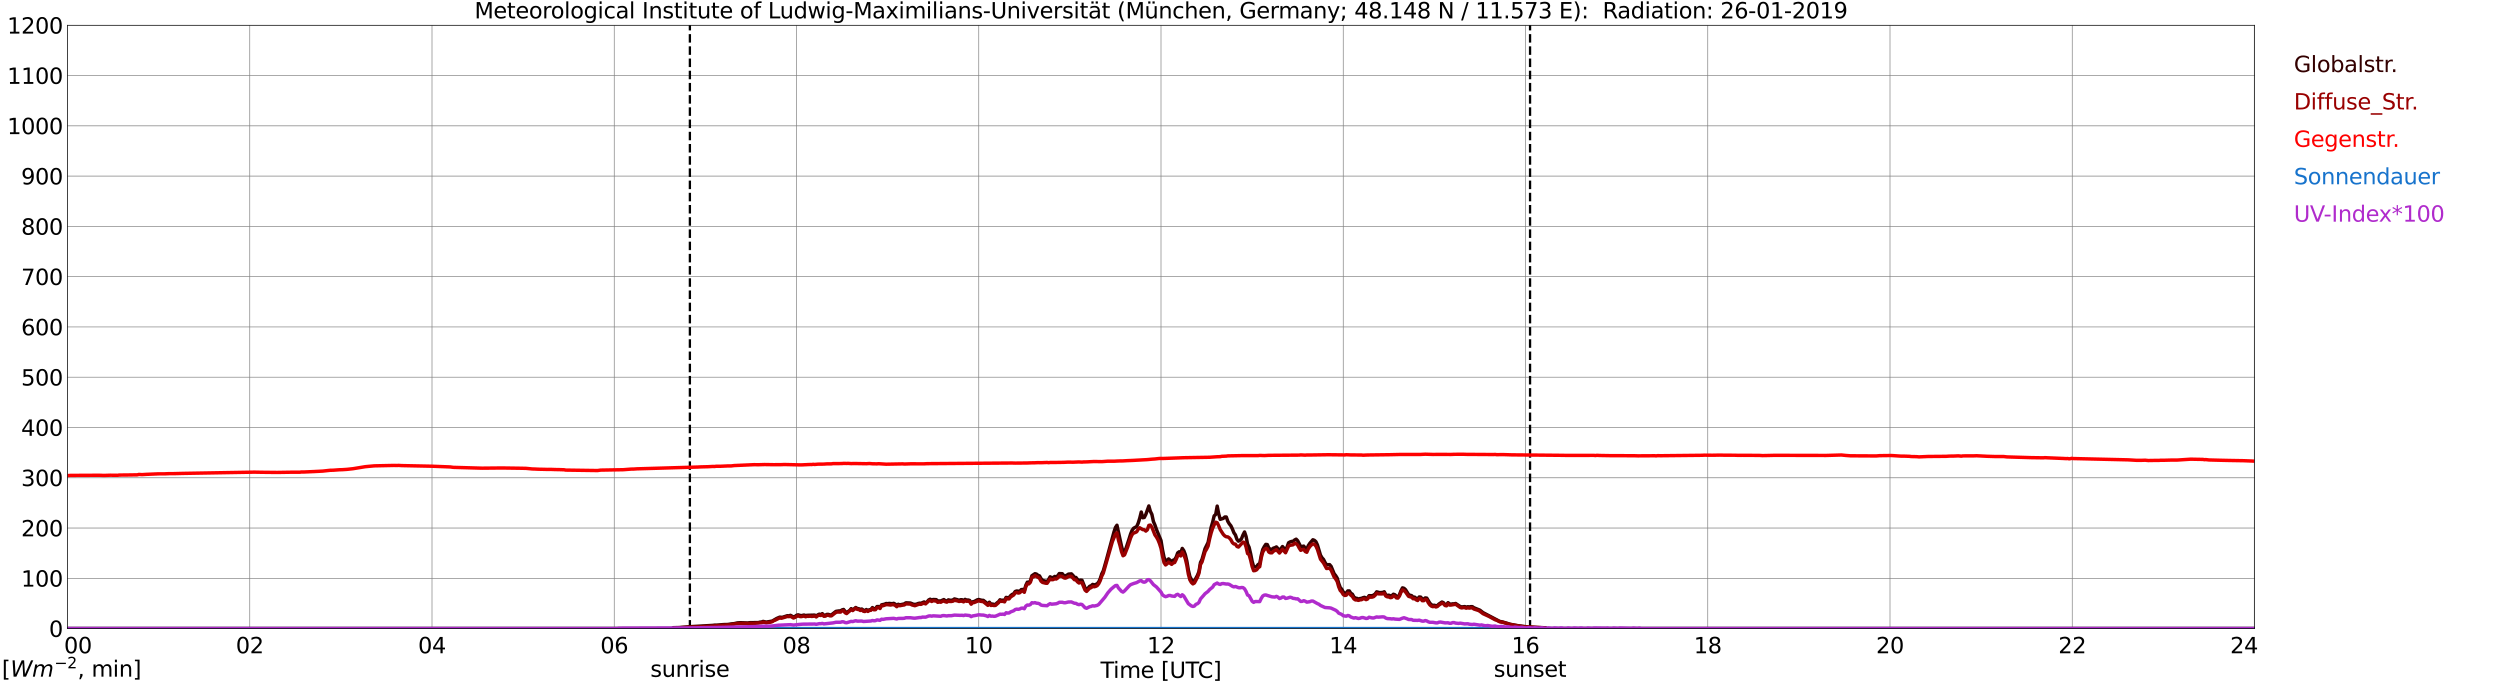 <?xml version="1.0" encoding="utf-8" standalone="no"?>
<!DOCTYPE svg PUBLIC "-//W3C//DTD SVG 1.1//EN"
  "http://www.w3.org/Graphics/SVG/1.1/DTD/svg11.dtd">
<svg xmlns:xlink="http://www.w3.org/1999/xlink" width="1085.4pt" height="296.64pt" viewBox="0 0 1085.4 296.64" xmlns="http://www.w3.org/2000/svg" version="1.1">
 <defs>
  <style type="text/css">*{stroke-linejoin: round; stroke-linecap: butt}</style>
 </defs>
 <g id="figure_1">
  <g id="patch_1">
   <path d="M 0 296.64 
L 1085.4 296.64 
L 1085.4 0 
L 0 0 
z
" style="fill: #ffffff"/>
  </g>
  <g id="axes_1">
   <g id="patch_2">
    <path d="M 29.306 272.909 
L 978.814 272.909 
L 978.814 10.976 
L 29.306 10.976 
z
" style="fill: #ffffff"/>
   </g>
   <g id="patch_3">
    <path d="M 978.814 272.909 
L 978.814 272.909 
L 978.814 10.976 
L 978.814 10.976 
z
" clip-path="url(#pfdf9506120)" style="fill: #d3d3d3; opacity: 0.25; stroke: #d3d3d3; stroke-linejoin: miter"/>
   </g>
   <g id="matplotlib.axis_1">
    <g id="xtick_1">
     <g id="line2d_1">
      <path d="M 29.306 272.909 
L 29.306 10.976 
" clip-path="url(#pfdf9506120)" style="fill: none; stroke: #808080; stroke-width: 0.3; stroke-linecap: square"/>
     </g>
     <g id="line2d_2"/>
     <g id="text_1">
      <!--    00 -->
      <g transform="translate(18.733 283.627) scale(0.095 -0.095)">
       <defs>
        <path id="DejaVuSans-20" transform="scale(0.016)"/>
        <path id="DejaVuSans-30" d="M 2034 4250 
Q 1547 4250 1301 3770 
Q 1056 3291 1056 2328 
Q 1056 1369 1301 889 
Q 1547 409 2034 409 
Q 2525 409 2770 889 
Q 3016 1369 3016 2328 
Q 3016 3291 2770 3770 
Q 2525 4250 2034 4250 
z
M 2034 4750 
Q 2819 4750 3233 4129 
Q 3647 3509 3647 2328 
Q 3647 1150 3233 529 
Q 2819 -91 2034 -91 
Q 1250 -91 836 529 
Q 422 1150 422 2328 
Q 422 3509 836 4129 
Q 1250 4750 2034 4750 
z
" transform="scale(0.016)"/>
       </defs>
       <use xlink:href="#DejaVuSans-20"/>
       <use xlink:href="#DejaVuSans-20" transform="translate(31.787 0)"/>
       <use xlink:href="#DejaVuSans-20" transform="translate(63.574 0)"/>
       <use xlink:href="#DejaVuSans-30" transform="translate(95.361 0)"/>
       <use xlink:href="#DejaVuSans-30" transform="translate(158.984 0)"/>
      </g>
     </g>
    </g>
    <g id="xtick_2">
     <g id="line2d_3">
      <path d="M 108.431 272.909 
L 108.431 10.976 
" clip-path="url(#pfdf9506120)" style="fill: none; stroke: #808080; stroke-width: 0.3; stroke-linecap: square"/>
     </g>
     <g id="line2d_4"/>
     <g id="text_2">
      <!-- 02 -->
      <g transform="translate(102.387 283.627) scale(0.095 -0.095)">
       <defs>
        <path id="DejaVuSans-32" d="M 1228 531 
L 3431 531 
L 3431 0 
L 469 0 
L 469 531 
Q 828 903 1448 1529 
Q 2069 2156 2228 2338 
Q 2531 2678 2651 2914 
Q 2772 3150 2772 3378 
Q 2772 3750 2511 3984 
Q 2250 4219 1831 4219 
Q 1534 4219 1204 4116 
Q 875 4013 500 3803 
L 500 4441 
Q 881 4594 1212 4672 
Q 1544 4750 1819 4750 
Q 2544 4750 2975 4387 
Q 3406 4025 3406 3419 
Q 3406 3131 3298 2873 
Q 3191 2616 2906 2266 
Q 2828 2175 2409 1742 
Q 1991 1309 1228 531 
z
" transform="scale(0.016)"/>
       </defs>
       <use xlink:href="#DejaVuSans-30"/>
       <use xlink:href="#DejaVuSans-32" transform="translate(63.623 0)"/>
      </g>
     </g>
    </g>
    <g id="xtick_3">
     <g id="line2d_5">
      <path d="M 187.557 272.909 
L 187.557 10.976 
" clip-path="url(#pfdf9506120)" style="fill: none; stroke: #808080; stroke-width: 0.3; stroke-linecap: square"/>
     </g>
     <g id="line2d_6"/>
     <g id="text_3">
      <!-- 04 -->
      <g transform="translate(181.513 283.627) scale(0.095 -0.095)">
       <defs>
        <path id="DejaVuSans-34" d="M 2419 4116 
L 825 1625 
L 2419 1625 
L 2419 4116 
z
M 2253 4666 
L 3047 4666 
L 3047 1625 
L 3713 1625 
L 3713 1100 
L 3047 1100 
L 3047 0 
L 2419 0 
L 2419 1100 
L 313 1100 
L 313 1709 
L 2253 4666 
z
" transform="scale(0.016)"/>
       </defs>
       <use xlink:href="#DejaVuSans-30"/>
       <use xlink:href="#DejaVuSans-34" transform="translate(63.623 0)"/>
      </g>
     </g>
    </g>
    <g id="xtick_4">
     <g id="line2d_7">
      <path d="M 266.683 272.909 
L 266.683 10.976 
" clip-path="url(#pfdf9506120)" style="fill: none; stroke: #808080; stroke-width: 0.3; stroke-linecap: square"/>
     </g>
     <g id="line2d_8"/>
     <g id="text_4">
      <!-- 06 -->
      <g transform="translate(260.638 283.627) scale(0.095 -0.095)">
       <defs>
        <path id="DejaVuSans-36" d="M 2113 2584 
Q 1688 2584 1439 2293 
Q 1191 2003 1191 1497 
Q 1191 994 1439 701 
Q 1688 409 2113 409 
Q 2538 409 2786 701 
Q 3034 994 3034 1497 
Q 3034 2003 2786 2293 
Q 2538 2584 2113 2584 
z
M 3366 4563 
L 3366 3988 
Q 3128 4100 2886 4159 
Q 2644 4219 2406 4219 
Q 1781 4219 1451 3797 
Q 1122 3375 1075 2522 
Q 1259 2794 1537 2939 
Q 1816 3084 2150 3084 
Q 2853 3084 3261 2657 
Q 3669 2231 3669 1497 
Q 3669 778 3244 343 
Q 2819 -91 2113 -91 
Q 1303 -91 875 529 
Q 447 1150 447 2328 
Q 447 3434 972 4092 
Q 1497 4750 2381 4750 
Q 2619 4750 2861 4703 
Q 3103 4656 3366 4563 
z
" transform="scale(0.016)"/>
       </defs>
       <use xlink:href="#DejaVuSans-30"/>
       <use xlink:href="#DejaVuSans-36" transform="translate(63.623 0)"/>
      </g>
     </g>
    </g>
    <g id="xtick_5">
     <g id="line2d_9">
      <path d="M 345.808 272.909 
L 345.808 10.976 
" clip-path="url(#pfdf9506120)" style="fill: none; stroke: #808080; stroke-width: 0.3; stroke-linecap: square"/>
     </g>
     <g id="line2d_10"/>
     <g id="text_5">
      <!-- 08 -->
      <g transform="translate(339.764 283.627) scale(0.095 -0.095)">
       <defs>
        <path id="DejaVuSans-38" d="M 2034 2216 
Q 1584 2216 1326 1975 
Q 1069 1734 1069 1313 
Q 1069 891 1326 650 
Q 1584 409 2034 409 
Q 2484 409 2743 651 
Q 3003 894 3003 1313 
Q 3003 1734 2745 1975 
Q 2488 2216 2034 2216 
z
M 1403 2484 
Q 997 2584 770 2862 
Q 544 3141 544 3541 
Q 544 4100 942 4425 
Q 1341 4750 2034 4750 
Q 2731 4750 3128 4425 
Q 3525 4100 3525 3541 
Q 3525 3141 3298 2862 
Q 3072 2584 2669 2484 
Q 3125 2378 3379 2068 
Q 3634 1759 3634 1313 
Q 3634 634 3220 271 
Q 2806 -91 2034 -91 
Q 1263 -91 848 271 
Q 434 634 434 1313 
Q 434 1759 690 2068 
Q 947 2378 1403 2484 
z
M 1172 3481 
Q 1172 3119 1398 2916 
Q 1625 2713 2034 2713 
Q 2441 2713 2670 2916 
Q 2900 3119 2900 3481 
Q 2900 3844 2670 4047 
Q 2441 4250 2034 4250 
Q 1625 4250 1398 4047 
Q 1172 3844 1172 3481 
z
" transform="scale(0.016)"/>
       </defs>
       <use xlink:href="#DejaVuSans-30"/>
       <use xlink:href="#DejaVuSans-38" transform="translate(63.623 0)"/>
      </g>
     </g>
    </g>
    <g id="xtick_6">
     <g id="line2d_11">
      <path d="M 424.934 272.909 
L 424.934 10.976 
" clip-path="url(#pfdf9506120)" style="fill: none; stroke: #808080; stroke-width: 0.3; stroke-linecap: square"/>
     </g>
     <g id="line2d_12"/>
     <g id="text_6">
      <!-- 10 -->
      <g transform="translate(418.89 283.627) scale(0.095 -0.095)">
       <defs>
        <path id="DejaVuSans-31" d="M 794 531 
L 1825 531 
L 1825 4091 
L 703 3866 
L 703 4441 
L 1819 4666 
L 2450 4666 
L 2450 531 
L 3481 531 
L 3481 0 
L 794 0 
L 794 531 
z
" transform="scale(0.016)"/>
       </defs>
       <use xlink:href="#DejaVuSans-31"/>
       <use xlink:href="#DejaVuSans-30" transform="translate(63.623 0)"/>
      </g>
     </g>
    </g>
    <g id="xtick_7">
     <g id="line2d_13">
      <path d="M 504.06 272.909 
L 504.06 10.976 
" clip-path="url(#pfdf9506120)" style="fill: none; stroke: #808080; stroke-width: 0.3; stroke-linecap: square"/>
     </g>
     <g id="line2d_14"/>
     <g id="text_7">
      <!-- 12 -->
      <g transform="translate(498.015 283.627) scale(0.095 -0.095)">
       <use xlink:href="#DejaVuSans-31"/>
       <use xlink:href="#DejaVuSans-32" transform="translate(63.623 0)"/>
      </g>
     </g>
    </g>
    <g id="xtick_8">
     <g id="line2d_15">
      <path d="M 583.185 272.909 
L 583.185 10.976 
" clip-path="url(#pfdf9506120)" style="fill: none; stroke: #808080; stroke-width: 0.3; stroke-linecap: square"/>
     </g>
     <g id="line2d_16"/>
     <g id="text_8">
      <!-- 14 -->
      <g transform="translate(577.141 283.627) scale(0.095 -0.095)">
       <use xlink:href="#DejaVuSans-31"/>
       <use xlink:href="#DejaVuSans-34" transform="translate(63.623 0)"/>
      </g>
     </g>
    </g>
    <g id="xtick_9">
     <g id="line2d_17">
      <path d="M 662.311 272.909 
L 662.311 10.976 
" clip-path="url(#pfdf9506120)" style="fill: none; stroke: #808080; stroke-width: 0.3; stroke-linecap: square"/>
     </g>
     <g id="line2d_18"/>
     <g id="text_9">
      <!-- 16 -->
      <g transform="translate(656.267 283.627) scale(0.095 -0.095)">
       <use xlink:href="#DejaVuSans-31"/>
       <use xlink:href="#DejaVuSans-36" transform="translate(63.623 0)"/>
      </g>
     </g>
    </g>
    <g id="xtick_10">
     <g id="line2d_19">
      <path d="M 741.437 272.909 
L 741.437 10.976 
" clip-path="url(#pfdf9506120)" style="fill: none; stroke: #808080; stroke-width: 0.3; stroke-linecap: square"/>
     </g>
     <g id="line2d_20"/>
     <g id="text_10">
      <!-- 18 -->
      <g transform="translate(735.392 283.627) scale(0.095 -0.095)">
       <use xlink:href="#DejaVuSans-31"/>
       <use xlink:href="#DejaVuSans-38" transform="translate(63.623 0)"/>
      </g>
     </g>
    </g>
    <g id="xtick_11">
     <g id="line2d_21">
      <path d="M 820.562 272.909 
L 820.562 10.976 
" clip-path="url(#pfdf9506120)" style="fill: none; stroke: #808080; stroke-width: 0.3; stroke-linecap: square"/>
     </g>
     <g id="line2d_22"/>
     <g id="text_11">
      <!-- 20 -->
      <g transform="translate(814.518 283.627) scale(0.095 -0.095)">
       <use xlink:href="#DejaVuSans-32"/>
       <use xlink:href="#DejaVuSans-30" transform="translate(63.623 0)"/>
      </g>
     </g>
    </g>
    <g id="xtick_12">
     <g id="line2d_23">
      <path d="M 899.688 272.909 
L 899.688 10.976 
" clip-path="url(#pfdf9506120)" style="fill: none; stroke: #808080; stroke-width: 0.3; stroke-linecap: square"/>
     </g>
     <g id="line2d_24"/>
     <g id="text_12">
      <!-- 22 -->
      <g transform="translate(893.644 283.627) scale(0.095 -0.095)">
       <use xlink:href="#DejaVuSans-32"/>
       <use xlink:href="#DejaVuSans-32" transform="translate(63.623 0)"/>
      </g>
     </g>
    </g>
    <g id="xtick_13">
     <g id="line2d_25">
      <path d="M 978.814 272.909 
L 978.814 10.976 
" clip-path="url(#pfdf9506120)" style="fill: none; stroke: #808080; stroke-width: 0.3; stroke-linecap: square"/>
     </g>
     <g id="line2d_26"/>
     <g id="text_13">
      <!-- 24    -->
      <g transform="translate(968.241 283.627) scale(0.095 -0.095)">
       <use xlink:href="#DejaVuSans-32"/>
       <use xlink:href="#DejaVuSans-34" transform="translate(63.623 0)"/>
       <use xlink:href="#DejaVuSans-20" transform="translate(127.246 0)"/>
       <use xlink:href="#DejaVuSans-20" transform="translate(159.033 0)"/>
       <use xlink:href="#DejaVuSans-20" transform="translate(190.82 0)"/>
      </g>
     </g>
    </g>
    <g id="text_14">
     <!-- Time [UTC] -->
     <g transform="translate(477.806 294.322) scale(0.095 -0.095)">
      <defs>
       <path id="DejaVuSans-54" d="M -19 4666 
L 3928 4666 
L 3928 4134 
L 2272 4134 
L 2272 0 
L 1638 0 
L 1638 4134 
L -19 4134 
L -19 4666 
z
" transform="scale(0.016)"/>
       <path id="DejaVuSans-69" d="M 603 3500 
L 1178 3500 
L 1178 0 
L 603 0 
L 603 3500 
z
M 603 4863 
L 1178 4863 
L 1178 4134 
L 603 4134 
L 603 4863 
z
" transform="scale(0.016)"/>
       <path id="DejaVuSans-6d" d="M 3328 2828 
Q 3544 3216 3844 3400 
Q 4144 3584 4550 3584 
Q 5097 3584 5394 3201 
Q 5691 2819 5691 2113 
L 5691 0 
L 5113 0 
L 5113 2094 
Q 5113 2597 4934 2840 
Q 4756 3084 4391 3084 
Q 3944 3084 3684 2787 
Q 3425 2491 3425 1978 
L 3425 0 
L 2847 0 
L 2847 2094 
Q 2847 2600 2669 2842 
Q 2491 3084 2119 3084 
Q 1678 3084 1418 2786 
Q 1159 2488 1159 1978 
L 1159 0 
L 581 0 
L 581 3500 
L 1159 3500 
L 1159 2956 
Q 1356 3278 1631 3431 
Q 1906 3584 2284 3584 
Q 2666 3584 2933 3390 
Q 3200 3197 3328 2828 
z
" transform="scale(0.016)"/>
       <path id="DejaVuSans-65" d="M 3597 1894 
L 3597 1613 
L 953 1613 
Q 991 1019 1311 708 
Q 1631 397 2203 397 
Q 2534 397 2845 478 
Q 3156 559 3463 722 
L 3463 178 
Q 3153 47 2828 -22 
Q 2503 -91 2169 -91 
Q 1331 -91 842 396 
Q 353 884 353 1716 
Q 353 2575 817 3079 
Q 1281 3584 2069 3584 
Q 2775 3584 3186 3129 
Q 3597 2675 3597 1894 
z
M 3022 2063 
Q 3016 2534 2758 2815 
Q 2500 3097 2075 3097 
Q 1594 3097 1305 2825 
Q 1016 2553 972 2059 
L 3022 2063 
z
" transform="scale(0.016)"/>
       <path id="DejaVuSans-5b" d="M 550 4863 
L 1875 4863 
L 1875 4416 
L 1125 4416 
L 1125 -397 
L 1875 -397 
L 1875 -844 
L 550 -844 
L 550 4863 
z
" transform="scale(0.016)"/>
       <path id="DejaVuSans-55" d="M 556 4666 
L 1191 4666 
L 1191 1831 
Q 1191 1081 1462 751 
Q 1734 422 2344 422 
Q 2950 422 3222 751 
Q 3494 1081 3494 1831 
L 3494 4666 
L 4128 4666 
L 4128 1753 
Q 4128 841 3676 375 
Q 3225 -91 2344 -91 
Q 1459 -91 1007 375 
Q 556 841 556 1753 
L 556 4666 
z
" transform="scale(0.016)"/>
       <path id="DejaVuSans-43" d="M 4122 4306 
L 4122 3641 
Q 3803 3938 3442 4084 
Q 3081 4231 2675 4231 
Q 1875 4231 1450 3742 
Q 1025 3253 1025 2328 
Q 1025 1406 1450 917 
Q 1875 428 2675 428 
Q 3081 428 3442 575 
Q 3803 722 4122 1019 
L 4122 359 
Q 3791 134 3420 21 
Q 3050 -91 2638 -91 
Q 1578 -91 968 557 
Q 359 1206 359 2328 
Q 359 3453 968 4101 
Q 1578 4750 2638 4750 
Q 3056 4750 3426 4639 
Q 3797 4528 4122 4306 
z
" transform="scale(0.016)"/>
       <path id="DejaVuSans-5d" d="M 1947 4863 
L 1947 -844 
L 622 -844 
L 622 -397 
L 1369 -397 
L 1369 4416 
L 622 4416 
L 622 4863 
L 1947 4863 
z
" transform="scale(0.016)"/>
      </defs>
      <use xlink:href="#DejaVuSans-54"/>
      <use xlink:href="#DejaVuSans-69" transform="translate(57.959 0)"/>
      <use xlink:href="#DejaVuSans-6d" transform="translate(85.742 0)"/>
      <use xlink:href="#DejaVuSans-65" transform="translate(183.154 0)"/>
      <use xlink:href="#DejaVuSans-20" transform="translate(244.678 0)"/>
      <use xlink:href="#DejaVuSans-5b" transform="translate(276.465 0)"/>
      <use xlink:href="#DejaVuSans-55" transform="translate(315.479 0)"/>
      <use xlink:href="#DejaVuSans-54" transform="translate(388.672 0)"/>
      <use xlink:href="#DejaVuSans-43" transform="translate(443.881 0)"/>
      <use xlink:href="#DejaVuSans-5d" transform="translate(513.705 0)"/>
     </g>
    </g>
   </g>
   <g id="matplotlib.axis_2">
    <g id="ytick_1">
     <g id="line2d_27">
      <path d="M 29.306 272.909 
L 978.814 272.909 
" clip-path="url(#pfdf9506120)" style="fill: none; stroke: #808080; stroke-width: 0.3; stroke-linecap: square"/>
     </g>
     <g id="line2d_28"/>
     <g id="text_15">
      <!-- 0 -->
      <g transform="translate(21.261 276.518) scale(0.095 -0.095)">
       <use xlink:href="#DejaVuSans-30"/>
      </g>
     </g>
    </g>
    <g id="ytick_2">
     <g id="line2d_29">
      <path d="M 29.306 251.081 
L 978.814 251.081 
" clip-path="url(#pfdf9506120)" style="fill: none; stroke: #808080; stroke-width: 0.3; stroke-linecap: square"/>
     </g>
     <g id="line2d_30"/>
     <g id="text_16">
      <!-- 100 -->
      <g transform="translate(9.173 254.69) scale(0.095 -0.095)">
       <use xlink:href="#DejaVuSans-31"/>
       <use xlink:href="#DejaVuSans-30" transform="translate(63.623 0)"/>
       <use xlink:href="#DejaVuSans-30" transform="translate(127.246 0)"/>
      </g>
     </g>
    </g>
    <g id="ytick_3">
     <g id="line2d_31">
      <path d="M 29.306 229.253 
L 978.814 229.253 
" clip-path="url(#pfdf9506120)" style="fill: none; stroke: #808080; stroke-width: 0.3; stroke-linecap: square"/>
     </g>
     <g id="line2d_32"/>
     <g id="text_17">
      <!-- 200 -->
      <g transform="translate(9.173 232.863) scale(0.095 -0.095)">
       <use xlink:href="#DejaVuSans-32"/>
       <use xlink:href="#DejaVuSans-30" transform="translate(63.623 0)"/>
       <use xlink:href="#DejaVuSans-30" transform="translate(127.246 0)"/>
      </g>
     </g>
    </g>
    <g id="ytick_4">
     <g id="line2d_33">
      <path d="M 29.306 207.426 
L 978.814 207.426 
" clip-path="url(#pfdf9506120)" style="fill: none; stroke: #808080; stroke-width: 0.3; stroke-linecap: square"/>
     </g>
     <g id="line2d_34"/>
     <g id="text_18">
      <!-- 300 -->
      <g transform="translate(9.173 211.035) scale(0.095 -0.095)">
       <defs>
        <path id="DejaVuSans-33" d="M 2597 2516 
Q 3050 2419 3304 2112 
Q 3559 1806 3559 1356 
Q 3559 666 3084 287 
Q 2609 -91 1734 -91 
Q 1441 -91 1130 -33 
Q 819 25 488 141 
L 488 750 
Q 750 597 1062 519 
Q 1375 441 1716 441 
Q 2309 441 2620 675 
Q 2931 909 2931 1356 
Q 2931 1769 2642 2001 
Q 2353 2234 1838 2234 
L 1294 2234 
L 1294 2753 
L 1863 2753 
Q 2328 2753 2575 2939 
Q 2822 3125 2822 3475 
Q 2822 3834 2567 4026 
Q 2313 4219 1838 4219 
Q 1578 4219 1281 4162 
Q 984 4106 628 3988 
L 628 4550 
Q 988 4650 1302 4700 
Q 1616 4750 1894 4750 
Q 2613 4750 3031 4423 
Q 3450 4097 3450 3541 
Q 3450 3153 3228 2886 
Q 3006 2619 2597 2516 
z
" transform="scale(0.016)"/>
       </defs>
       <use xlink:href="#DejaVuSans-33"/>
       <use xlink:href="#DejaVuSans-30" transform="translate(63.623 0)"/>
       <use xlink:href="#DejaVuSans-30" transform="translate(127.246 0)"/>
      </g>
     </g>
    </g>
    <g id="ytick_5">
     <g id="line2d_35">
      <path d="M 29.306 185.598 
L 978.814 185.598 
" clip-path="url(#pfdf9506120)" style="fill: none; stroke: #808080; stroke-width: 0.3; stroke-linecap: square"/>
     </g>
     <g id="line2d_36"/>
     <g id="text_19">
      <!-- 400 -->
      <g transform="translate(9.173 189.207) scale(0.095 -0.095)">
       <use xlink:href="#DejaVuSans-34"/>
       <use xlink:href="#DejaVuSans-30" transform="translate(63.623 0)"/>
       <use xlink:href="#DejaVuSans-30" transform="translate(127.246 0)"/>
      </g>
     </g>
    </g>
    <g id="ytick_6">
     <g id="line2d_37">
      <path d="M 29.306 163.77 
L 978.814 163.77 
" clip-path="url(#pfdf9506120)" style="fill: none; stroke: #808080; stroke-width: 0.3; stroke-linecap: square"/>
     </g>
     <g id="line2d_38"/>
     <g id="text_20">
      <!-- 500 -->
      <g transform="translate(9.173 167.379) scale(0.095 -0.095)">
       <defs>
        <path id="DejaVuSans-35" d="M 691 4666 
L 3169 4666 
L 3169 4134 
L 1269 4134 
L 1269 2991 
Q 1406 3038 1543 3061 
Q 1681 3084 1819 3084 
Q 2600 3084 3056 2656 
Q 3513 2228 3513 1497 
Q 3513 744 3044 326 
Q 2575 -91 1722 -91 
Q 1428 -91 1123 -41 
Q 819 9 494 109 
L 494 744 
Q 775 591 1075 516 
Q 1375 441 1709 441 
Q 2250 441 2565 725 
Q 2881 1009 2881 1497 
Q 2881 1984 2565 2268 
Q 2250 2553 1709 2553 
Q 1456 2553 1204 2497 
Q 953 2441 691 2322 
L 691 4666 
z
" transform="scale(0.016)"/>
       </defs>
       <use xlink:href="#DejaVuSans-35"/>
       <use xlink:href="#DejaVuSans-30" transform="translate(63.623 0)"/>
       <use xlink:href="#DejaVuSans-30" transform="translate(127.246 0)"/>
      </g>
     </g>
    </g>
    <g id="ytick_7">
     <g id="line2d_39">
      <path d="M 29.306 141.942 
L 978.814 141.942 
" clip-path="url(#pfdf9506120)" style="fill: none; stroke: #808080; stroke-width: 0.3; stroke-linecap: square"/>
     </g>
     <g id="line2d_40"/>
     <g id="text_21">
      <!-- 600 -->
      <g transform="translate(9.173 145.551) scale(0.095 -0.095)">
       <use xlink:href="#DejaVuSans-36"/>
       <use xlink:href="#DejaVuSans-30" transform="translate(63.623 0)"/>
       <use xlink:href="#DejaVuSans-30" transform="translate(127.246 0)"/>
      </g>
     </g>
    </g>
    <g id="ytick_8">
     <g id="line2d_41">
      <path d="M 29.306 120.114 
L 978.814 120.114 
" clip-path="url(#pfdf9506120)" style="fill: none; stroke: #808080; stroke-width: 0.3; stroke-linecap: square"/>
     </g>
     <g id="line2d_42"/>
     <g id="text_22">
      <!-- 700 -->
      <g transform="translate(9.173 123.724) scale(0.095 -0.095)">
       <defs>
        <path id="DejaVuSans-37" d="M 525 4666 
L 3525 4666 
L 3525 4397 
L 1831 0 
L 1172 0 
L 2766 4134 
L 525 4134 
L 525 4666 
z
" transform="scale(0.016)"/>
       </defs>
       <use xlink:href="#DejaVuSans-37"/>
       <use xlink:href="#DejaVuSans-30" transform="translate(63.623 0)"/>
       <use xlink:href="#DejaVuSans-30" transform="translate(127.246 0)"/>
      </g>
     </g>
    </g>
    <g id="ytick_9">
     <g id="line2d_43">
      <path d="M 29.306 98.287 
L 978.814 98.287 
" clip-path="url(#pfdf9506120)" style="fill: none; stroke: #808080; stroke-width: 0.3; stroke-linecap: square"/>
     </g>
     <g id="line2d_44"/>
     <g id="text_23">
      <!-- 800 -->
      <g transform="translate(9.173 101.896) scale(0.095 -0.095)">
       <use xlink:href="#DejaVuSans-38"/>
       <use xlink:href="#DejaVuSans-30" transform="translate(63.623 0)"/>
       <use xlink:href="#DejaVuSans-30" transform="translate(127.246 0)"/>
      </g>
     </g>
    </g>
    <g id="ytick_10">
     <g id="line2d_45">
      <path d="M 29.306 76.459 
L 978.814 76.459 
" clip-path="url(#pfdf9506120)" style="fill: none; stroke: #808080; stroke-width: 0.3; stroke-linecap: square"/>
     </g>
     <g id="line2d_46"/>
     <g id="text_24">
      <!-- 900 -->
      <g transform="translate(9.173 80.068) scale(0.095 -0.095)">
       <defs>
        <path id="DejaVuSans-39" d="M 703 97 
L 703 672 
Q 941 559 1184 500 
Q 1428 441 1663 441 
Q 2288 441 2617 861 
Q 2947 1281 2994 2138 
Q 2813 1869 2534 1725 
Q 2256 1581 1919 1581 
Q 1219 1581 811 2004 
Q 403 2428 403 3163 
Q 403 3881 828 4315 
Q 1253 4750 1959 4750 
Q 2769 4750 3195 4129 
Q 3622 3509 3622 2328 
Q 3622 1225 3098 567 
Q 2575 -91 1691 -91 
Q 1453 -91 1209 -44 
Q 966 3 703 97 
z
M 1959 2075 
Q 2384 2075 2632 2365 
Q 2881 2656 2881 3163 
Q 2881 3666 2632 3958 
Q 2384 4250 1959 4250 
Q 1534 4250 1286 3958 
Q 1038 3666 1038 3163 
Q 1038 2656 1286 2365 
Q 1534 2075 1959 2075 
z
" transform="scale(0.016)"/>
       </defs>
       <use xlink:href="#DejaVuSans-39"/>
       <use xlink:href="#DejaVuSans-30" transform="translate(63.623 0)"/>
       <use xlink:href="#DejaVuSans-30" transform="translate(127.246 0)"/>
      </g>
     </g>
    </g>
    <g id="ytick_11">
     <g id="line2d_47">
      <path d="M 29.306 54.631 
L 978.814 54.631 
" clip-path="url(#pfdf9506120)" style="fill: none; stroke: #808080; stroke-width: 0.3; stroke-linecap: square"/>
     </g>
     <g id="line2d_48"/>
     <g id="text_25">
      <!-- 1000 -->
      <g transform="translate(3.128 58.24) scale(0.095 -0.095)">
       <use xlink:href="#DejaVuSans-31"/>
       <use xlink:href="#DejaVuSans-30" transform="translate(63.623 0)"/>
       <use xlink:href="#DejaVuSans-30" transform="translate(127.246 0)"/>
       <use xlink:href="#DejaVuSans-30" transform="translate(190.869 0)"/>
      </g>
     </g>
    </g>
    <g id="ytick_12">
     <g id="line2d_49">
      <path d="M 29.306 32.803 
L 978.814 32.803 
" clip-path="url(#pfdf9506120)" style="fill: none; stroke: #808080; stroke-width: 0.3; stroke-linecap: square"/>
     </g>
     <g id="line2d_50"/>
     <g id="text_26">
      <!-- 1100 -->
      <g transform="translate(3.128 36.413) scale(0.095 -0.095)">
       <use xlink:href="#DejaVuSans-31"/>
       <use xlink:href="#DejaVuSans-31" transform="translate(63.623 0)"/>
       <use xlink:href="#DejaVuSans-30" transform="translate(127.246 0)"/>
       <use xlink:href="#DejaVuSans-30" transform="translate(190.869 0)"/>
      </g>
     </g>
    </g>
    <g id="ytick_13">
     <g id="line2d_51">
      <path d="M 29.306 10.976 
L 978.814 10.976 
" clip-path="url(#pfdf9506120)" style="fill: none; stroke: #808080; stroke-width: 0.3; stroke-linecap: square"/>
     </g>
     <g id="line2d_52"/>
     <g id="text_27">
      <!-- 1200 -->
      <g transform="translate(3.128 14.585) scale(0.095 -0.095)">
       <use xlink:href="#DejaVuSans-31"/>
       <use xlink:href="#DejaVuSans-32" transform="translate(63.623 0)"/>
       <use xlink:href="#DejaVuSans-30" transform="translate(127.246 0)"/>
       <use xlink:href="#DejaVuSans-30" transform="translate(190.869 0)"/>
      </g>
     </g>
    </g>
   </g>
   <g id="line2d_53">
    <path d="M 299.52 272.909 
L 299.52 10.976 
" clip-path="url(#pfdf9506120)" style="fill: none; stroke-dasharray: 3.7,1.6; stroke-dashoffset: 0; stroke: #000000"/>
   </g>
   <g id="line2d_54">
    <path d="M 664.289 272.909 
L 664.289 10.976 
" clip-path="url(#pfdf9506120)" style="fill: none; stroke-dasharray: 3.7,1.6; stroke-dashoffset: 0; stroke: #000000"/>
   </g>
   <g id="line2d_55">
    <path d="M 29.306 272.909 
L 291.739 272.909 
L 292.399 272.514 
L 295.036 272.45 
L 300.311 272.042 
L 309.543 271.51 
L 310.202 271.416 
L 311.521 271.385 
L 314.158 271.165 
L 315.477 271.134 
L 316.136 271.101 
L 317.455 270.883 
L 318.774 270.757 
L 320.093 270.444 
L 321.411 270.351 
L 324.708 270.475 
L 325.368 270.351 
L 329.324 270.287 
L 329.983 270.1 
L 330.643 270.067 
L 331.302 269.785 
L 332.621 270.1 
L 335.258 269.659 
L 337.236 268.5 
L 338.555 267.934 
L 339.215 268.028 
L 339.874 267.967 
L 341.852 267.308 
L 342.512 267.402 
L 343.171 267.151 
L 344.49 267.871 
L 345.149 267.653 
L 345.808 267.151 
L 346.468 266.93 
L 347.787 267.308 
L 349.105 267.026 
L 349.765 267.275 
L 350.424 267.151 
L 353.721 267.057 
L 354.38 267.465 
L 355.04 266.963 
L 355.699 266.649 
L 356.359 266.836 
L 357.018 266.43 
L 357.677 267.087 
L 358.337 267.151 
L 358.996 266.742 
L 359.655 266.742 
L 360.315 266.993 
L 360.974 266.963 
L 362.952 265.426 
L 364.271 265.239 
L 364.93 265.239 
L 365.59 264.798 
L 366.249 264.61 
L 366.909 265.457 
L 367.568 265.896 
L 368.887 265.081 
L 369.546 264.265 
L 370.206 264.704 
L 370.865 264.328 
L 371.524 263.763 
L 372.184 264.171 
L 372.843 264.298 
L 373.502 264.547 
L 374.162 264.422 
L 374.821 264.894 
L 375.481 265.112 
L 376.14 264.643 
L 376.799 265.112 
L 377.459 264.736 
L 378.118 264.643 
L 378.777 263.796 
L 379.437 264.298 
L 380.096 264.328 
L 380.756 263.357 
L 381.415 263.324 
L 382.074 263.796 
L 382.734 262.604 
L 384.053 262.32 
L 384.712 262.008 
L 385.371 262.102 
L 386.031 261.975 
L 387.349 262.102 
L 388.009 261.945 
L 388.668 262.29 
L 389.328 262.949 
L 389.987 262.353 
L 390.646 262.604 
L 392.624 262.196 
L 393.284 261.724 
L 395.262 261.818 
L 396.581 262.353 
L 397.24 262.414 
L 397.899 262.32 
L 398.559 262.039 
L 399.218 261.881 
L 399.878 261.914 
L 401.196 261.349 
L 401.856 261.724 
L 402.515 261.318 
L 403.175 260.502 
L 403.834 260.157 
L 404.493 260.502 
L 405.153 260.281 
L 406.471 260.345 
L 407.131 260.941 
L 408.45 260.91 
L 409.768 260.314 
L 410.428 260.783 
L 411.087 260.973 
L 411.746 260.439 
L 412.406 260.596 
L 413.065 260.629 
L 413.725 260.471 
L 414.384 260.033 
L 415.703 260.377 
L 416.362 260.69 
L 417.022 260.377 
L 417.681 260.377 
L 418.34 260.753 
L 419 260.22 
L 419.659 260.532 
L 420.318 260.502 
L 420.978 260.69 
L 421.637 261.881 
L 422.297 261.286 
L 422.956 261.161 
L 424.275 260.439 
L 424.934 260.281 
L 426.253 260.629 
L 426.912 260.629 
L 428.231 261.694 
L 428.89 262.226 
L 429.55 261.473 
L 430.209 262.29 
L 430.869 262.259 
L 432.187 262.51 
L 432.847 261.757 
L 433.506 261.286 
L 434.165 260.408 
L 434.825 260.629 
L 435.484 260.565 
L 436.144 260.69 
L 436.803 259.373 
L 437.462 259.498 
L 438.122 259.437 
L 438.781 258.62 
L 439.44 258.088 
L 440.1 257.804 
L 440.759 256.802 
L 441.419 256.582 
L 442.737 256.739 
L 443.397 255.986 
L 444.056 255.922 
L 444.716 256.457 
L 445.375 254.104 
L 446.034 252.755 
L 446.694 252.849 
L 447.353 252.159 
L 448.012 249.963 
L 449.331 249.086 
L 449.991 249.243 
L 450.65 249.776 
L 451.309 250.027 
L 451.969 251.219 
L 452.628 251.972 
L 454.606 252.537 
L 455.266 251.596 
L 455.925 250.435 
L 456.584 250.78 
L 457.244 250.749 
L 457.903 250.278 
L 458.563 250.435 
L 459.222 249.996 
L 459.881 249.023 
L 461.2 249.086 
L 461.859 249.902 
L 462.519 249.996 
L 463.178 249.745 
L 463.838 249.274 
L 465.156 249.149 
L 465.816 249.808 
L 466.475 250.655 
L 467.134 250.717 
L 467.794 251.563 
L 468.453 252.096 
L 469.113 251.847 
L 469.772 251.941 
L 471.091 255.233 
L 471.75 255.922 
L 472.409 255.359 
L 473.069 254.543 
L 473.728 254.325 
L 474.388 253.729 
L 475.047 253.947 
L 475.706 253.759 
L 476.366 253.445 
L 477.025 252.661 
L 477.685 251.219 
L 478.344 249.149 
L 479.003 247.831 
L 480.322 243.221 
L 483.619 231.054 
L 484.278 229.015 
L 484.938 228.042 
L 486.916 237.137 
L 487.575 239.615 
L 488.235 239.458 
L 488.894 237.984 
L 490.213 233.94 
L 490.872 231.805 
L 491.532 230.207 
L 492.191 229.327 
L 493.51 228.607 
L 494.169 227.101 
L 494.828 224.968 
L 495.488 222.303 
L 496.147 224.781 
L 496.807 224.656 
L 497.466 223.338 
L 498.785 219.669 
L 499.444 221.989 
L 500.103 223.338 
L 500.763 226.411 
L 501.422 227.948 
L 502.082 229.862 
L 504.06 234.691 
L 504.719 238.737 
L 505.379 241.968 
L 506.038 243.535 
L 506.697 243.378 
L 507.357 242.658 
L 508.675 243.817 
L 509.335 243.221 
L 509.994 242.97 
L 510.654 241.874 
L 511.313 240.023 
L 511.972 239.552 
L 512.632 239.96 
L 513.291 238.109 
L 513.95 239.05 
L 514.61 240.807 
L 515.269 243.535 
L 515.929 247.486 
L 516.588 250.311 
L 517.247 251.596 
L 517.907 252.474 
L 518.566 252.253 
L 519.885 249.808 
L 520.544 248.176 
L 521.204 244.225 
L 521.863 242.876 
L 523.182 238.205 
L 524.501 235.537 
L 525.819 228.983 
L 526.479 226.756 
L 527.138 223.967 
L 527.797 223.371 
L 528.457 219.732 
L 529.116 223.12 
L 529.776 225.471 
L 531.094 225.062 
L 531.754 224.466 
L 532.413 224.466 
L 533.073 226.348 
L 533.732 227.446 
L 534.391 228.262 
L 535.051 229.642 
L 535.71 231.305 
L 536.369 232.246 
L 537.029 234.158 
L 537.688 234.942 
L 538.348 234.566 
L 539.007 233.907 
L 539.666 232.246 
L 540.326 230.96 
L 540.985 232.903 
L 541.644 236.197 
L 542.304 237.609 
L 542.963 240.368 
L 543.623 243.723 
L 544.282 246.013 
L 544.941 246.17 
L 545.601 245.919 
L 546.26 245.041 
L 546.919 244.79 
L 547.579 241.182 
L 548.238 238.58 
L 548.898 237.325 
L 549.557 236.354 
L 550.216 236.448 
L 550.876 237.954 
L 551.535 238.454 
L 552.195 238.517 
L 552.854 237.984 
L 553.513 237.797 
L 554.173 237.452 
L 554.832 238.172 
L 555.491 239.082 
L 556.81 237.295 
L 558.129 238.831 
L 558.788 237.513 
L 559.448 235.664 
L 560.107 235.286 
L 560.766 235.068 
L 561.426 235.005 
L 562.085 234.44 
L 562.745 234.095 
L 563.404 234.784 
L 564.723 237.358 
L 566.042 237.107 
L 566.701 238.078 
L 567.36 238.36 
L 568.02 236.886 
L 568.679 235.882 
L 569.998 234.346 
L 570.657 234.597 
L 571.317 235.193 
L 571.976 236.605 
L 573.295 241.027 
L 573.954 242.156 
L 574.613 242.876 
L 575.273 244.194 
L 575.932 245.229 
L 577.251 245.135 
L 577.91 245.888 
L 579.229 249.086 
L 579.889 249.902 
L 580.548 250.968 
L 581.207 253.257 
L 581.867 255.076 
L 582.526 255.829 
L 583.185 257.02 
L 583.845 257.553 
L 584.504 257.459 
L 585.164 256.551 
L 585.823 256.551 
L 586.482 257.586 
L 587.142 257.961 
L 587.801 259.186 
L 588.46 259.686 
L 589.12 259.782 
L 589.779 260.094 
L 590.439 259.875 
L 591.098 259.782 
L 591.757 259.498 
L 592.417 259.341 
L 593.076 259.686 
L 593.736 259.592 
L 594.395 258.62 
L 595.714 258.651 
L 596.373 258.369 
L 597.032 257.9 
L 597.692 256.957 
L 599.011 257.304 
L 600.329 257.208 
L 600.989 256.927 
L 601.648 258.212 
L 602.307 258.526 
L 602.967 258.4 
L 603.626 258.684 
L 604.286 258.651 
L 604.945 257.994 
L 605.604 258.212 
L 606.264 258.902 
L 606.923 259.153 
L 607.582 258.212 
L 608.242 256.518 
L 608.901 255.233 
L 609.561 255.42 
L 610.22 256.016 
L 611.539 258.118 
L 612.198 258.463 
L 612.858 258.59 
L 613.517 259.28 
L 614.176 259.247 
L 614.836 259.782 
L 615.495 260.126 
L 616.154 259.186 
L 616.814 259.247 
L 617.473 260.063 
L 618.133 260.063 
L 618.792 259.592 
L 619.451 259.686 
L 620.77 261.881 
L 621.429 262.541 
L 622.089 262.855 
L 622.748 262.761 
L 623.408 263.01 
L 624.067 262.885 
L 624.726 262.259 
L 626.045 261.379 
L 626.705 261.694 
L 627.364 262.477 
L 628.023 262.634 
L 628.683 261.663 
L 629.342 262.196 
L 630.001 262.32 
L 630.661 262.165 
L 631.32 262.165 
L 631.98 262.008 
L 633.958 263.324 
L 634.617 263.512 
L 635.936 263.357 
L 636.595 263.606 
L 637.255 263.418 
L 637.914 263.512 
L 638.573 263.388 
L 639.233 263.388 
L 639.892 263.857 
L 642.53 264.924 
L 643.848 265.959 
L 651.102 269.785 
L 652.42 270.036 
L 655.717 271.04 
L 657.695 271.416 
L 659.014 271.636 
L 663.63 272.232 
L 664.949 272.293 
L 667.586 272.45 
L 670.883 272.544 
L 671.542 272.909 
L 978.154 272.909 
L 978.154 272.909 
" clip-path="url(#pfdf9506120)" style="fill: none; stroke: #330000; stroke-width: 1.5; stroke-linecap: square"/>
   </g>
   <g id="line2d_56">
    <path d="M 29.306 272.909 
L 291.739 272.909 
L 292.399 272.677 
L 293.717 272.592 
L 300.971 272.215 
L 303.608 272.173 
L 304.927 272.047 
L 306.905 271.964 
L 316.796 271.291 
L 319.433 270.831 
L 322.071 270.663 
L 322.73 270.746 
L 323.39 270.663 
L 324.708 270.746 
L 326.027 270.619 
L 326.686 270.704 
L 330.643 270.368 
L 331.302 270.117 
L 331.961 270.2 
L 332.621 270.41 
L 334.599 270.117 
L 335.258 269.905 
L 335.918 269.486 
L 336.577 269.235 
L 337.896 268.563 
L 338.555 268.268 
L 339.215 268.436 
L 341.193 267.849 
L 341.852 267.64 
L 342.512 267.723 
L 343.171 267.557 
L 344.49 268.312 
L 345.149 268.059 
L 346.468 267.303 
L 347.127 267.64 
L 347.787 267.723 
L 349.105 267.472 
L 349.765 267.766 
L 350.424 267.557 
L 351.083 267.598 
L 351.743 267.513 
L 352.402 267.64 
L 353.721 267.472 
L 354.38 267.849 
L 355.04 267.303 
L 355.699 267.094 
L 356.359 267.22 
L 357.018 266.843 
L 357.677 267.557 
L 358.337 267.513 
L 358.996 267.135 
L 359.655 267.094 
L 360.315 267.389 
L 360.974 267.389 
L 362.293 266.339 
L 362.952 265.876 
L 363.612 265.708 
L 364.93 265.751 
L 365.59 265.206 
L 366.249 265.162 
L 366.909 266.044 
L 367.568 266.38 
L 369.546 264.66 
L 370.206 265.079 
L 371.524 264.029 
L 372.184 264.575 
L 372.843 264.616 
L 373.502 265.038 
L 374.162 264.828 
L 374.821 265.374 
L 375.481 265.498 
L 376.14 265.079 
L 376.799 265.457 
L 377.459 265.038 
L 378.118 264.953 
L 378.777 264.239 
L 379.437 264.743 
L 380.096 264.702 
L 380.756 263.82 
L 381.415 263.778 
L 382.074 264.197 
L 382.734 262.896 
L 383.393 262.979 
L 384.712 262.519 
L 385.371 262.519 
L 386.69 262.687 
L 387.349 262.519 
L 388.009 262.519 
L 388.668 262.855 
L 389.328 263.401 
L 389.987 262.811 
L 390.646 262.979 
L 391.965 262.728 
L 392.624 262.645 
L 393.284 262.183 
L 395.262 262.266 
L 395.921 262.645 
L 397.24 262.979 
L 398.559 262.477 
L 399.218 262.309 
L 399.878 262.392 
L 400.537 262.056 
L 401.196 261.888 
L 401.856 262.183 
L 403.175 260.923 
L 403.834 260.755 
L 404.493 261.133 
L 405.153 260.797 
L 406.471 260.965 
L 407.131 261.51 
L 407.79 261.342 
L 408.45 261.469 
L 409.109 261.091 
L 409.768 260.923 
L 410.428 261.259 
L 411.087 261.427 
L 411.746 261.008 
L 412.406 261.133 
L 413.065 261.133 
L 413.725 261.008 
L 414.384 260.629 
L 415.703 260.882 
L 416.362 261.133 
L 417.022 261.008 
L 417.681 261.008 
L 418.34 261.301 
L 419 260.84 
L 419.659 261.05 
L 420.318 261.008 
L 420.978 261.174 
L 421.637 262.309 
L 422.297 261.678 
L 422.956 261.595 
L 424.934 260.797 
L 425.593 261.05 
L 426.912 261.218 
L 428.89 262.811 
L 429.55 261.973 
L 430.209 262.855 
L 430.869 262.77 
L 431.528 262.896 
L 432.187 262.855 
L 433.506 261.678 
L 434.165 260.923 
L 434.825 261.091 
L 435.484 261.091 
L 436.144 261.301 
L 436.803 259.832 
L 437.462 260.041 
L 438.122 260 
L 438.781 259.159 
L 440.1 258.321 
L 440.759 257.398 
L 441.419 257.23 
L 442.078 257.481 
L 442.737 257.354 
L 443.397 256.684 
L 444.056 256.599 
L 444.716 257.145 
L 445.375 254.711 
L 446.034 253.493 
L 446.694 253.493 
L 447.353 252.779 
L 448.012 250.64 
L 448.672 250.472 
L 449.331 249.883 
L 450.65 250.64 
L 451.309 251.059 
L 451.969 252.319 
L 452.628 252.864 
L 453.947 253.201 
L 454.606 253.242 
L 455.925 251.352 
L 456.584 251.688 
L 457.244 251.646 
L 457.903 251.269 
L 458.563 251.395 
L 459.222 250.933 
L 459.881 250.094 
L 461.2 250.26 
L 461.859 250.85 
L 462.519 251.018 
L 463.178 250.765 
L 463.838 250.304 
L 464.497 250.177 
L 465.156 250.26 
L 466.475 251.688 
L 467.134 251.773 
L 467.794 252.611 
L 468.453 253.115 
L 469.113 252.864 
L 469.772 253.074 
L 471.091 256.221 
L 471.75 256.767 
L 473.069 255.383 
L 473.728 255.13 
L 474.388 254.584 
L 475.047 254.752 
L 475.706 254.584 
L 476.366 254.248 
L 477.025 253.41 
L 477.685 252.065 
L 478.344 250.136 
L 479.003 248.835 
L 480.981 241.95 
L 482.96 235.107 
L 484.278 231.918 
L 484.938 231.329 
L 485.597 234.562 
L 486.256 236.83 
L 486.916 239.515 
L 487.575 241.278 
L 488.235 240.901 
L 489.553 237.585 
L 490.872 233.512 
L 491.532 232.087 
L 492.191 231.414 
L 492.85 231.205 
L 493.51 230.869 
L 494.169 229.777 
L 494.828 229.146 
L 496.147 229.945 
L 496.807 229.987 
L 497.466 230.574 
L 498.125 230.028 
L 498.785 228.099 
L 499.444 227.972 
L 500.103 228.895 
L 501.422 232.252 
L 502.082 233.178 
L 502.741 234.352 
L 503.4 235.989 
L 504.06 238.046 
L 504.719 241.488 
L 505.379 244.258 
L 506.038 245.266 
L 506.697 244.803 
L 507.357 244.048 
L 508.675 245.015 
L 509.335 244.426 
L 509.994 244.216 
L 510.654 242.874 
L 511.313 241.278 
L 511.972 240.984 
L 512.632 241.363 
L 513.291 239.641 
L 513.95 240.859 
L 514.61 242.579 
L 515.269 245.349 
L 515.929 249.254 
L 516.588 251.732 
L 517.247 252.864 
L 517.907 253.493 
L 518.566 253.115 
L 519.885 250.64 
L 520.544 248.876 
L 521.204 245.098 
L 521.863 243.965 
L 523.182 239.515 
L 523.841 238.423 
L 524.501 237.081 
L 525.16 233.975 
L 525.819 231.414 
L 526.479 229.358 
L 527.138 227.887 
L 527.797 226.713 
L 528.457 226.964 
L 529.116 228.308 
L 529.776 229.945 
L 531.094 232.001 
L 531.754 232.674 
L 532.413 233.051 
L 533.073 233.093 
L 533.732 233.556 
L 534.391 234.352 
L 535.051 235.57 
L 535.71 236.157 
L 536.369 236.24 
L 537.029 237.249 
L 537.688 237.5 
L 539.666 235.361 
L 540.326 235.527 
L 540.985 237.458 
L 541.644 240.313 
L 542.304 240.774 
L 542.963 243.083 
L 543.623 245.938 
L 544.282 247.785 
L 544.941 247.7 
L 545.601 247.366 
L 546.26 246.484 
L 546.919 246.021 
L 547.579 242.16 
L 548.238 239.726 
L 548.898 238.635 
L 549.557 238.131 
L 550.216 238.299 
L 550.876 239.683 
L 551.535 240.019 
L 552.195 240.019 
L 552.854 239.346 
L 554.173 238.635 
L 555.491 240.104 
L 556.81 238.508 
L 558.129 239.977 
L 559.448 237.081 
L 560.107 236.745 
L 561.426 236.535 
L 562.085 235.821 
L 562.745 236.072 
L 563.404 236.662 
L 564.063 237.921 
L 564.723 238.927 
L 565.382 238.635 
L 566.042 238.508 
L 566.701 239.473 
L 567.36 239.768 
L 568.02 238.255 
L 568.679 237.29 
L 569.338 236.618 
L 569.998 236.116 
L 570.657 236.325 
L 571.317 237.081 
L 571.976 238.55 
L 573.295 242.747 
L 574.613 244.426 
L 575.932 246.82 
L 577.251 246.694 
L 577.91 247.49 
L 579.229 250.514 
L 579.889 251.352 
L 580.548 252.443 
L 581.207 254.752 
L 581.867 256.348 
L 582.526 257.02 
L 583.185 258.112 
L 583.845 258.531 
L 584.504 258.404 
L 585.164 257.522 
L 585.823 257.649 
L 586.482 258.404 
L 587.142 258.95 
L 587.801 260 
L 588.46 260.463 
L 589.12 260.463 
L 589.779 260.672 
L 590.439 260.419 
L 591.098 260.377 
L 591.757 260 
L 592.417 259.958 
L 593.076 260.336 
L 593.736 260.083 
L 594.395 259.118 
L 595.054 259.286 
L 595.714 259.245 
L 596.373 259.035 
L 597.032 258.446 
L 597.692 257.566 
L 598.351 257.817 
L 599.67 257.859 
L 600.329 257.817 
L 600.989 257.566 
L 601.648 258.782 
L 602.307 259.118 
L 602.967 259.159 
L 603.626 259.496 
L 604.286 259.371 
L 604.945 258.699 
L 605.604 258.867 
L 606.264 259.581 
L 606.923 259.664 
L 607.582 258.782 
L 608.242 257.145 
L 608.901 256.097 
L 609.561 256.39 
L 610.22 257.02 
L 611.539 258.908 
L 612.858 259.286 
L 613.517 259.958 
L 614.176 259.873 
L 614.836 260.419 
L 615.495 260.714 
L 616.154 259.832 
L 616.814 259.917 
L 617.473 260.797 
L 618.133 260.797 
L 618.792 260.251 
L 619.451 260.377 
L 620.111 261.678 
L 620.77 262.602 
L 621.429 263.147 
L 622.089 263.401 
L 622.748 263.233 
L 623.408 263.525 
L 624.067 263.315 
L 624.726 262.687 
L 626.045 261.846 
L 626.705 262.141 
L 627.364 262.896 
L 628.023 263.023 
L 628.683 262.1 
L 629.342 262.687 
L 630.001 262.687 
L 631.98 262.351 
L 633.958 263.737 
L 634.617 263.946 
L 635.276 263.778 
L 635.936 263.82 
L 636.595 264.071 
L 637.255 263.861 
L 637.914 264.029 
L 638.573 263.903 
L 639.233 263.903 
L 639.892 264.407 
L 641.87 265.038 
L 642.53 265.415 
L 643.848 266.422 
L 646.486 267.64 
L 649.123 269.067 
L 649.783 269.277 
L 651.102 269.949 
L 652.42 270.2 
L 654.399 270.746 
L 655.058 270.997 
L 659.674 271.837 
L 660.333 271.879 
L 660.992 272.047 
L 670.883 272.592 
L 671.542 272.909 
L 978.154 272.909 
L 978.154 272.909 
" clip-path="url(#pfdf9506120)" style="fill: none; stroke: #990000; stroke-width: 1.5; stroke-linecap: square"/>
   </g>
   <g id="line2d_57">
    <path d="M 29.306 206.487 
L 30.625 206.4 
L 43.153 206.338 
L 45.131 206.415 
L 47.768 206.321 
L 51.065 206.356 
L 51.725 206.251 
L 55.022 206.223 
L 59.637 206.155 
L 60.297 205.976 
L 61.615 206.063 
L 63.594 205.941 
L 68.869 205.721 
L 71.506 205.719 
L 73.484 205.631 
L 75.462 205.631 
L 79.419 205.529 
L 110.41 204.983 
L 112.388 205.018 
L 113.707 205.044 
L 120.3 205.114 
L 126.894 205.009 
L 130.191 205.018 
L 130.85 204.911 
L 132.169 204.915 
L 134.807 204.795 
L 136.125 204.739 
L 140.082 204.533 
L 143.379 204.178 
L 144.697 204.147 
L 147.335 203.951 
L 148.654 203.913 
L 150.632 203.78 
L 153.269 203.492 
L 158.544 202.623 
L 159.863 202.495 
L 162.501 202.255 
L 171.073 202.069 
L 172.391 202.104 
L 173.051 202.058 
L 174.37 202.143 
L 187.557 202.416 
L 195.47 202.726 
L 196.788 202.905 
L 209.317 203.263 
L 217.889 203.176 
L 226.461 203.298 
L 228.439 203.346 
L 231.076 203.603 
L 232.395 203.643 
L 233.714 203.713 
L 236.351 203.765 
L 237.67 203.809 
L 238.989 203.78 
L 240.967 203.857 
L 242.945 203.892 
L 244.923 203.957 
L 245.583 204.095 
L 259.43 204.293 
L 260.748 204.106 
L 270.639 203.927 
L 273.936 203.669 
L 275.255 203.638 
L 276.573 203.549 
L 302.949 202.77 
L 304.267 202.704 
L 307.564 202.619 
L 309.543 202.503 
L 310.202 202.54 
L 310.861 202.44 
L 312.839 202.431 
L 316.136 202.283 
L 317.455 202.287 
L 318.774 202.126 
L 327.346 201.746 
L 329.324 201.768 
L 331.961 201.689 
L 334.599 201.731 
L 335.918 201.755 
L 339.215 201.728 
L 340.533 201.674 
L 347.787 201.844 
L 351.743 201.661 
L 352.402 201.683 
L 353.062 201.576 
L 353.721 201.652 
L 355.04 201.523 
L 357.677 201.491 
L 358.996 201.397 
L 360.974 201.386 
L 361.634 201.283 
L 362.952 201.285 
L 365.59 201.25 
L 366.249 201.178 
L 367.568 201.211 
L 368.227 201.181 
L 369.546 201.274 
L 370.865 201.235 
L 376.14 201.327 
L 377.459 201.237 
L 378.777 201.355 
L 380.756 201.39 
L 381.415 201.32 
L 384.712 201.532 
L 389.328 201.443 
L 391.965 201.392 
L 392.624 201.467 
L 395.262 201.373 
L 401.196 201.379 
L 402.515 201.301 
L 439.44 201.019 
L 440.759 201.063 
L 446.034 201.008 
L 447.353 200.954 
L 449.331 200.919 
L 450.65 200.851 
L 451.969 200.886 
L 454.606 200.779 
L 455.266 200.873 
L 455.925 200.788 
L 457.244 200.796 
L 461.859 200.727 
L 463.838 200.628 
L 465.816 200.668 
L 468.453 200.556 
L 469.772 200.635 
L 470.431 200.554 
L 471.75 200.534 
L 475.047 200.366 
L 478.344 200.425 
L 480.981 200.229 
L 483.619 200.24 
L 485.597 200.137 
L 487.575 200.104 
L 489.553 199.989 
L 491.532 199.91 
L 498.125 199.544 
L 500.103 199.354 
L 501.422 199.271 
L 503.4 199.039 
L 504.719 199.061 
L 513.95 198.721 
L 525.16 198.526 
L 528.457 198.299 
L 529.776 198.262 
L 530.435 198.114 
L 532.413 198.033 
L 533.073 197.926 
L 534.391 197.904 
L 539.666 197.799 
L 546.26 197.797 
L 546.919 197.717 
L 548.898 197.793 
L 550.876 197.686 
L 564.063 197.586 
L 564.723 197.503 
L 566.701 197.612 
L 567.36 197.538 
L 568.679 197.548 
L 575.273 197.45 
L 576.592 197.426 
L 583.845 197.507 
L 584.504 197.422 
L 586.482 197.511 
L 591.098 197.544 
L 591.757 197.627 
L 593.736 197.54 
L 603.626 197.411 
L 607.582 197.317 
L 616.814 197.3 
L 618.792 197.197 
L 622.089 197.302 
L 625.386 197.278 
L 630.001 197.304 
L 631.32 197.243 
L 632.639 197.234 
L 635.276 197.219 
L 636.595 197.269 
L 648.464 197.345 
L 649.123 197.295 
L 649.783 197.402 
L 652.42 197.356 
L 656.377 197.481 
L 659.674 197.511 
L 678.136 197.682 
L 680.774 197.727 
L 691.983 197.701 
L 692.643 197.778 
L 693.302 197.684 
L 694.621 197.749 
L 699.896 197.839 
L 701.215 197.823 
L 709.786 197.869 
L 711.105 197.911 
L 717.04 197.874 
L 718.358 197.858 
L 719.018 197.926 
L 719.677 197.826 
L 720.996 197.858 
L 738.799 197.669 
L 740.118 197.61 
L 743.415 197.647 
L 746.712 197.586 
L 748.69 197.629 
L 750.009 197.631 
L 751.327 197.64 
L 753.306 197.647 
L 754.624 197.701 
L 756.602 197.675 
L 763.856 197.717 
L 765.174 197.795 
L 766.493 197.78 
L 770.449 197.684 
L 792.868 197.736 
L 799.462 197.542 
L 801.44 197.745 
L 803.419 197.889 
L 814.628 197.952 
L 815.947 197.834 
L 821.222 197.769 
L 825.178 198.022 
L 827.156 198.048 
L 829.134 198.123 
L 829.794 198.219 
L 831.112 198.236 
L 832.431 198.286 
L 833.091 198.363 
L 837.047 198.186 
L 844.959 198.118 
L 846.278 198.024 
L 848.256 198 
L 850.235 197.915 
L 851.553 198.05 
L 852.213 197.933 
L 856.828 197.917 
L 858.147 197.869 
L 862.763 198.103 
L 866.06 198.203 
L 870.016 198.219 
L 871.335 198.376 
L 881.885 198.69 
L 887.16 198.769 
L 887.819 198.697 
L 889.797 198.795 
L 895.732 199.041 
L 897.051 199.111 
L 897.71 199.076 
L 898.369 199.218 
L 899.029 199.089 
M 900.347 199.089 
L 924.085 199.65 
L 927.382 199.847 
L 930.02 199.847 
L 931.338 199.805 
L 932.657 199.939 
L 935.954 199.884 
L 937.273 199.899 
L 937.932 199.832 
L 939.251 199.838 
L 943.207 199.731 
L 945.185 199.744 
L 951.12 199.358 
L 954.417 199.423 
L 956.395 199.456 
L 957.054 199.57 
L 957.714 199.537 
L 959.032 199.694 
L 964.307 199.834 
L 967.604 199.908 
L 974.198 200.022 
L 977.495 200.15 
L 978.154 200.181 
L 978.154 200.181 
" clip-path="url(#pfdf9506120)" style="fill: none; stroke: #ff0000; stroke-width: 1.5; stroke-linecap: square"/>
   </g>
   <g id="line2d_58">
    <path d="M 29.306 272.909 
L 978.154 272.909 
L 978.154 272.909 
" clip-path="url(#pfdf9506120)" style="fill: none; stroke: #1773cc; stroke-width: 1.5; stroke-linecap: square"/>
   </g>
   <g id="line2d_59">
    <path d="M 29.306 272.909 
L 268.002 272.909 
L 268.661 272.756 
L 297.014 272.647 
L 302.289 272.581 
L 307.564 272.472 
L 314.158 272.363 
L 318.114 272.254 
L 328.005 272.036 
L 330.643 271.927 
L 331.302 271.839 
L 333.28 271.883 
L 335.258 271.774 
L 337.896 271.446 
L 339.874 271.359 
L 343.171 271.206 
L 344.49 271.381 
L 347.127 271.097 
L 348.446 270.988 
L 353.721 270.922 
L 354.38 271.053 
L 355.699 270.77 
L 356.359 270.792 
L 357.018 270.661 
L 357.677 270.879 
L 361.634 270.442 
L 362.952 270.159 
L 364.93 270.159 
L 365.59 269.94 
L 366.249 269.984 
L 366.909 270.289 
L 367.568 270.377 
L 369.546 269.766 
L 370.206 269.875 
L 371.524 269.482 
L 372.184 269.678 
L 374.162 269.635 
L 374.821 269.831 
L 378.118 269.613 
L 378.777 269.395 
L 379.437 269.525 
L 380.096 269.46 
L 380.756 269.133 
L 382.074 269.329 
L 382.734 268.827 
L 383.393 268.914 
L 384.712 268.652 
L 388.009 268.456 
L 389.328 268.74 
L 389.987 268.5 
L 391.965 268.478 
L 392.624 268.434 
L 393.284 268.194 
L 395.262 268.194 
L 396.581 268.369 
L 397.24 268.39 
L 399.218 268.107 
L 399.878 268.107 
L 400.537 267.91 
L 401.856 267.954 
L 403.175 267.452 
L 403.834 267.386 
L 404.493 267.517 
L 405.153 267.365 
L 408.45 267.561 
L 409.109 267.299 
L 409.768 267.255 
L 411.087 267.43 
L 411.746 267.299 
L 413.065 267.299 
L 414.384 267.059 
L 417.022 267.168 
L 417.681 267.124 
L 418.34 267.255 
L 419 267.037 
L 420.978 267.255 
L 421.637 267.714 
L 422.297 267.408 
L 423.615 267.19 
L 424.934 266.906 
L 426.253 267.037 
L 426.912 267.037 
L 428.231 267.365 
L 428.89 267.67 
L 429.55 267.19 
L 430.209 267.539 
L 430.869 267.474 
L 431.528 267.583 
L 432.187 267.517 
L 433.506 266.972 
L 434.165 266.644 
L 434.825 266.71 
L 435.484 266.622 
L 436.144 266.775 
L 436.803 266.033 
L 437.462 266.164 
L 438.122 266.12 
L 438.781 265.662 
L 440.1 265.16 
L 440.759 264.636 
L 441.419 264.461 
L 442.078 264.549 
L 442.737 264.396 
L 443.397 264.047 
L 444.056 264.025 
L 444.716 264.287 
L 445.375 263.13 
L 446.034 262.672 
L 446.694 262.737 
L 447.353 262.475 
L 448.012 261.668 
L 448.672 261.798 
L 449.331 261.624 
L 449.991 261.886 
L 450.65 261.929 
L 451.309 262.148 
L 451.969 262.693 
L 452.628 262.846 
L 454.606 262.977 
L 455.266 262.453 
L 455.925 262.082 
L 456.584 262.322 
L 458.563 262.126 
L 459.222 261.886 
L 459.881 261.493 
L 461.2 261.471 
L 461.859 261.668 
L 462.519 261.689 
L 463.838 261.362 
L 465.156 261.34 
L 466.475 261.908 
L 467.134 261.951 
L 467.794 262.344 
L 468.453 262.519 
L 469.113 262.322 
L 469.772 262.453 
L 471.091 263.85 
L 471.75 264.09 
L 473.069 263.414 
L 473.728 263.283 
L 474.388 262.999 
L 475.047 263.13 
L 476.366 262.824 
L 477.025 262.431 
L 479.663 259.332 
L 480.981 257.389 
L 482.3 255.861 
L 483.619 254.748 
L 484.278 254.246 
L 484.938 254.159 
L 485.597 255.294 
L 486.916 256.734 
L 487.575 257.062 
L 488.235 256.538 
L 490.213 254.399 
L 490.872 253.831 
L 492.191 253.329 
L 493.51 252.936 
L 494.828 252.194 
L 495.488 252.085 
L 496.147 252.631 
L 496.807 252.784 
L 497.466 252.522 
L 498.125 251.736 
L 498.785 251.649 
L 499.444 252.151 
L 500.763 253.81 
L 502.082 254.835 
L 504.06 257.04 
L 504.719 258.284 
L 505.379 258.743 
L 506.038 259.048 
L 506.697 258.874 
L 507.357 258.568 
L 508.016 258.524 
L 508.675 258.764 
L 509.994 258.917 
L 510.654 258.262 
L 511.313 258.022 
L 512.632 258.983 
L 513.291 258.219 
L 513.95 258.764 
L 515.929 262.082 
L 517.247 263.064 
L 517.907 263.305 
L 518.566 263.13 
L 519.226 262.366 
L 519.885 262.126 
L 520.544 261.537 
L 521.204 260.052 
L 522.522 258.546 
L 523.182 257.76 
L 524.501 256.756 
L 525.16 255.97 
L 526.479 254.901 
L 527.138 253.831 
L 528.457 253.133 
L 529.116 253.569 
L 529.776 253.744 
L 530.435 253.395 
L 531.094 253.351 
L 532.413 253.569 
L 533.073 253.548 
L 533.732 253.722 
L 535.051 254.552 
L 535.71 254.814 
L 536.369 254.617 
L 537.688 255.141 
L 538.348 255.206 
L 539.007 255.076 
L 539.666 255.119 
L 540.326 255.643 
L 540.985 256.778 
L 541.644 258.35 
L 542.304 258.633 
L 543.623 261.034 
L 544.282 261.515 
L 544.941 261.165 
L 546.919 261.187 
L 547.579 259.812 
L 548.238 258.764 
L 548.898 258.372 
L 549.557 258.306 
L 552.195 259.114 
L 553.513 259.223 
L 554.173 258.917 
L 554.832 259.245 
L 555.491 259.856 
L 556.151 259.638 
L 556.81 259.201 
L 557.47 259.223 
L 558.129 259.812 
L 558.788 259.725 
L 560.107 259.288 
L 560.766 259.463 
L 561.426 259.79 
L 562.085 259.834 
L 562.745 260.03 
L 563.404 259.965 
L 564.723 261.122 
L 565.382 261.078 
L 566.042 260.794 
L 566.701 261.034 
L 567.36 261.427 
L 568.679 261.231 
L 569.338 260.947 
L 569.998 260.947 
L 571.976 262.06 
L 572.635 262.344 
L 573.295 262.868 
L 575.273 263.763 
L 577.251 263.894 
L 577.91 264.025 
L 579.889 264.942 
L 580.548 265.422 
L 581.207 266.208 
L 582.526 266.753 
L 583.185 267.343 
L 584.504 267.539 
L 585.164 267.212 
L 585.823 267.386 
L 586.482 267.888 
L 587.801 268.347 
L 588.46 268.172 
L 589.779 268.521 
L 590.439 268.412 
L 591.098 268.15 
L 591.757 268.107 
L 593.076 268.5 
L 593.736 268.456 
L 594.395 267.976 
L 595.714 268.281 
L 596.373 268.303 
L 597.692 267.845 
L 598.351 267.954 
L 600.329 267.801 
L 600.989 267.888 
L 601.648 268.347 
L 602.307 268.565 
L 603.626 268.631 
L 604.286 268.74 
L 604.945 268.631 
L 605.604 268.783 
L 607.582 268.914 
L 608.901 268.39 
L 609.561 268.194 
L 610.879 268.652 
L 611.539 268.958 
L 612.858 268.98 
L 613.517 269.307 
L 615.495 269.351 
L 616.154 269.242 
L 617.473 269.678 
L 618.133 269.678 
L 618.792 269.416 
L 619.451 269.591 
L 620.111 269.962 
L 620.77 270.18 
L 622.089 270.18 
L 623.408 270.42 
L 624.067 270.42 
L 624.726 270.137 
L 625.386 270.071 
L 627.364 270.42 
L 628.683 270.399 
L 629.342 270.595 
L 630.001 270.595 
L 630.661 270.311 
L 631.32 270.311 
L 631.98 270.53 
L 633.298 270.661 
L 633.958 270.551 
L 635.936 270.879 
L 637.255 270.813 
L 637.914 271.01 
L 639.233 271.141 
L 639.892 271.01 
L 642.53 271.425 
L 643.189 271.315 
L 644.508 271.621 
L 645.167 271.686 
L 645.827 271.555 
L 647.805 271.905 
L 649.123 271.796 
L 649.783 271.992 
L 651.102 272.101 
L 651.761 271.948 
L 653.739 272.232 
L 654.399 272.101 
L 655.058 272.145 
L 655.717 272.341 
L 657.036 272.407 
L 657.695 272.254 
L 659.674 272.494 
L 660.333 272.363 
L 660.992 272.385 
L 661.652 272.56 
L 662.97 272.603 
L 663.63 272.45 
L 664.949 272.647 
L 665.608 272.669 
L 666.267 272.516 
L 668.246 272.734 
L 668.905 272.581 
L 669.564 272.581 
L 670.224 272.734 
L 671.542 272.778 
L 672.202 272.603 
L 673.521 272.778 
L 674.18 272.8 
L 674.839 272.625 
L 676.817 272.8 
L 677.477 272.647 
L 678.136 272.647 
L 678.796 272.821 
L 680.114 272.821 
L 680.774 272.647 
L 682.092 272.821 
L 682.752 272.821 
L 683.411 272.647 
L 685.389 272.821 
L 686.049 272.669 
L 686.708 272.669 
L 687.368 272.821 
L 688.686 272.843 
L 689.346 272.669 
L 691.324 272.843 
L 691.983 272.669 
L 697.258 272.756 
L 697.918 272.669 
L 698.577 272.821 
L 699.896 272.843 
L 700.555 272.669 
L 702.533 272.843 
L 703.193 272.669 
L 708.468 272.843 
L 709.127 272.669 
L 710.446 272.821 
L 711.105 272.843 
L 711.765 272.669 
L 712.424 272.909 
L 978.154 272.909 
L 978.154 272.909 
" clip-path="url(#pfdf9506120)" style="fill: none; stroke: #b02bcc; stroke-width: 1.5; stroke-linecap: square"/>
   </g>
   <g id="patch_4">
    <path d="M 29.306 272.909 
L 29.306 10.976 
" style="fill: none; stroke: #000000; stroke-width: 0.3; stroke-linejoin: miter; stroke-linecap: square"/>
   </g>
   <g id="patch_5">
    <path d="M 978.814 272.909 
L 978.814 10.976 
" style="fill: none; stroke: #000000; stroke-width: 0.3; stroke-linejoin: miter; stroke-linecap: square"/>
   </g>
   <g id="patch_6">
    <path d="M 29.306 272.909 
L 978.814 272.909 
" style="fill: none; stroke: #000000; stroke-width: 0.3; stroke-linejoin: miter; stroke-linecap: square"/>
   </g>
   <g id="patch_7">
    <path d="M 29.306 10.976 
L 978.814 10.976 
" style="fill: none; stroke: #000000; stroke-width: 0.3; stroke-linejoin: miter; stroke-linecap: square"/>
   </g>
   <g id="text_28">
    <!-- sunrise -->
    <g transform="translate(282.355 293.863) scale(0.095 -0.095)">
     <defs>
      <path id="DejaVuSans-73" d="M 2834 3397 
L 2834 2853 
Q 2591 2978 2328 3040 
Q 2066 3103 1784 3103 
Q 1356 3103 1142 2972 
Q 928 2841 928 2578 
Q 928 2378 1081 2264 
Q 1234 2150 1697 2047 
L 1894 2003 
Q 2506 1872 2764 1633 
Q 3022 1394 3022 966 
Q 3022 478 2636 193 
Q 2250 -91 1575 -91 
Q 1294 -91 989 -36 
Q 684 19 347 128 
L 347 722 
Q 666 556 975 473 
Q 1284 391 1588 391 
Q 1994 391 2212 530 
Q 2431 669 2431 922 
Q 2431 1156 2273 1281 
Q 2116 1406 1581 1522 
L 1381 1569 
Q 847 1681 609 1914 
Q 372 2147 372 2553 
Q 372 3047 722 3315 
Q 1072 3584 1716 3584 
Q 2034 3584 2315 3537 
Q 2597 3491 2834 3397 
z
" transform="scale(0.016)"/>
      <path id="DejaVuSans-75" d="M 544 1381 
L 544 3500 
L 1119 3500 
L 1119 1403 
Q 1119 906 1312 657 
Q 1506 409 1894 409 
Q 2359 409 2629 706 
Q 2900 1003 2900 1516 
L 2900 3500 
L 3475 3500 
L 3475 0 
L 2900 0 
L 2900 538 
Q 2691 219 2414 64 
Q 2138 -91 1772 -91 
Q 1169 -91 856 284 
Q 544 659 544 1381 
z
M 1991 3584 
L 1991 3584 
z
" transform="scale(0.016)"/>
      <path id="DejaVuSans-6e" d="M 3513 2113 
L 3513 0 
L 2938 0 
L 2938 2094 
Q 2938 2591 2744 2837 
Q 2550 3084 2163 3084 
Q 1697 3084 1428 2787 
Q 1159 2491 1159 1978 
L 1159 0 
L 581 0 
L 581 3500 
L 1159 3500 
L 1159 2956 
Q 1366 3272 1645 3428 
Q 1925 3584 2291 3584 
Q 2894 3584 3203 3211 
Q 3513 2838 3513 2113 
z
" transform="scale(0.016)"/>
      <path id="DejaVuSans-72" d="M 2631 2963 
Q 2534 3019 2420 3045 
Q 2306 3072 2169 3072 
Q 1681 3072 1420 2755 
Q 1159 2438 1159 1844 
L 1159 0 
L 581 0 
L 581 3500 
L 1159 3500 
L 1159 2956 
Q 1341 3275 1631 3429 
Q 1922 3584 2338 3584 
Q 2397 3584 2469 3576 
Q 2541 3569 2628 3553 
L 2631 2963 
z
" transform="scale(0.016)"/>
     </defs>
     <use xlink:href="#DejaVuSans-73"/>
     <use xlink:href="#DejaVuSans-75" transform="translate(52.1 0)"/>
     <use xlink:href="#DejaVuSans-6e" transform="translate(115.479 0)"/>
     <use xlink:href="#DejaVuSans-72" transform="translate(178.857 0)"/>
     <use xlink:href="#DejaVuSans-69" transform="translate(219.971 0)"/>
     <use xlink:href="#DejaVuSans-73" transform="translate(247.754 0)"/>
     <use xlink:href="#DejaVuSans-65" transform="translate(299.854 0)"/>
    </g>
   </g>
   <g id="text_29">
    <!-- sunset -->
    <g transform="translate(648.535 293.863) scale(0.095 -0.095)">
     <defs>
      <path id="DejaVuSans-74" d="M 1172 4494 
L 1172 3500 
L 2356 3500 
L 2356 3053 
L 1172 3053 
L 1172 1153 
Q 1172 725 1289 603 
Q 1406 481 1766 481 
L 2356 481 
L 2356 0 
L 1766 0 
Q 1100 0 847 248 
Q 594 497 594 1153 
L 594 3053 
L 172 3053 
L 172 3500 
L 594 3500 
L 594 4494 
L 1172 4494 
z
" transform="scale(0.016)"/>
     </defs>
     <use xlink:href="#DejaVuSans-73"/>
     <use xlink:href="#DejaVuSans-75" transform="translate(52.1 0)"/>
     <use xlink:href="#DejaVuSans-6e" transform="translate(115.479 0)"/>
     <use xlink:href="#DejaVuSans-73" transform="translate(178.857 0)"/>
     <use xlink:href="#DejaVuSans-65" transform="translate(230.957 0)"/>
     <use xlink:href="#DejaVuSans-74" transform="translate(292.48 0)"/>
    </g>
   </g>
   <g id="text_30">
    <!-- [$Wm^{-2}$, min] -->
    <g transform="translate(0.821 293.863) scale(0.095 -0.095)">
     <defs>
      <path id="DejaVuSans-Oblique-57" d="M 616 4666 
L 1228 4666 
L 1453 697 
L 3213 4666 
L 3916 4666 
L 4147 697 
L 5888 4666 
L 6528 4666 
L 4453 0 
L 3659 0 
L 3444 3891 
L 1697 0 
L 903 0 
L 616 4666 
z
" transform="scale(0.016)"/>
      <path id="DejaVuSans-Oblique-6d" d="M 5747 2113 
L 5338 0 
L 4763 0 
L 5166 2094 
Q 5191 2228 5203 2325 
Q 5216 2422 5216 2491 
Q 5216 2772 5059 2928 
Q 4903 3084 4622 3084 
Q 4203 3084 3875 2770 
Q 3547 2456 3450 1953 
L 3066 0 
L 2491 0 
L 2900 2094 
Q 2925 2209 2937 2307 
Q 2950 2406 2950 2484 
Q 2950 2769 2794 2926 
Q 2638 3084 2363 3084 
Q 1938 3084 1609 2770 
Q 1281 2456 1184 1953 
L 800 0 
L 225 0 
L 909 3500 
L 1484 3500 
L 1375 2956 
Q 1609 3263 1923 3423 
Q 2238 3584 2597 3584 
Q 2978 3584 3223 3384 
Q 3469 3184 3519 2828 
Q 3781 3197 4126 3390 
Q 4472 3584 4856 3584 
Q 5306 3584 5551 3325 
Q 5797 3066 5797 2591 
Q 5797 2488 5784 2364 
Q 5772 2241 5747 2113 
z
" transform="scale(0.016)"/>
      <path id="DejaVuSans-2212" d="M 678 2272 
L 4684 2272 
L 4684 1741 
L 678 1741 
L 678 2272 
z
" transform="scale(0.016)"/>
      <path id="DejaVuSans-2c" d="M 750 794 
L 1409 794 
L 1409 256 
L 897 -744 
L 494 -744 
L 750 256 
L 750 794 
z
" transform="scale(0.016)"/>
     </defs>
     <use xlink:href="#DejaVuSans-5b" transform="translate(0 0.766)"/>
     <use xlink:href="#DejaVuSans-Oblique-57" transform="translate(39.014 0.766)"/>
     <use xlink:href="#DejaVuSans-Oblique-6d" transform="translate(137.891 0.766)"/>
     <use xlink:href="#DejaVuSans-2212" transform="translate(239.953 39.047) scale(0.7)"/>
     <use xlink:href="#DejaVuSans-32" transform="translate(298.605 39.047) scale(0.7)"/>
     <use xlink:href="#DejaVuSans-2c" transform="translate(345.875 0.766)"/>
     <use xlink:href="#DejaVuSans-20" transform="translate(377.663 0.766)"/>
     <use xlink:href="#DejaVuSans-6d" transform="translate(409.45 0.766)"/>
     <use xlink:href="#DejaVuSans-69" transform="translate(506.862 0.766)"/>
     <use xlink:href="#DejaVuSans-6e" transform="translate(534.645 0.766)"/>
     <use xlink:href="#DejaVuSans-5d" transform="translate(598.024 0.766)"/>
    </g>
   </g>
   <g id="text_31">
    <!-- Globalstr. -->
    <g style="fill: #330000" transform="translate(995.905 31.291) scale(0.095 -0.095)">
     <defs>
      <path id="DejaVuSans-47" d="M 3809 666 
L 3809 1919 
L 2778 1919 
L 2778 2438 
L 4434 2438 
L 4434 434 
Q 4069 175 3628 42 
Q 3188 -91 2688 -91 
Q 1594 -91 976 548 
Q 359 1188 359 2328 
Q 359 3472 976 4111 
Q 1594 4750 2688 4750 
Q 3144 4750 3555 4637 
Q 3966 4525 4313 4306 
L 4313 3634 
Q 3963 3931 3569 4081 
Q 3175 4231 2741 4231 
Q 1884 4231 1454 3753 
Q 1025 3275 1025 2328 
Q 1025 1384 1454 906 
Q 1884 428 2741 428 
Q 3075 428 3337 486 
Q 3600 544 3809 666 
z
" transform="scale(0.016)"/>
      <path id="DejaVuSans-6c" d="M 603 4863 
L 1178 4863 
L 1178 0 
L 603 0 
L 603 4863 
z
" transform="scale(0.016)"/>
      <path id="DejaVuSans-6f" d="M 1959 3097 
Q 1497 3097 1228 2736 
Q 959 2375 959 1747 
Q 959 1119 1226 758 
Q 1494 397 1959 397 
Q 2419 397 2687 759 
Q 2956 1122 2956 1747 
Q 2956 2369 2687 2733 
Q 2419 3097 1959 3097 
z
M 1959 3584 
Q 2709 3584 3137 3096 
Q 3566 2609 3566 1747 
Q 3566 888 3137 398 
Q 2709 -91 1959 -91 
Q 1206 -91 779 398 
Q 353 888 353 1747 
Q 353 2609 779 3096 
Q 1206 3584 1959 3584 
z
" transform="scale(0.016)"/>
      <path id="DejaVuSans-62" d="M 3116 1747 
Q 3116 2381 2855 2742 
Q 2594 3103 2138 3103 
Q 1681 3103 1420 2742 
Q 1159 2381 1159 1747 
Q 1159 1113 1420 752 
Q 1681 391 2138 391 
Q 2594 391 2855 752 
Q 3116 1113 3116 1747 
z
M 1159 2969 
Q 1341 3281 1617 3432 
Q 1894 3584 2278 3584 
Q 2916 3584 3314 3078 
Q 3713 2572 3713 1747 
Q 3713 922 3314 415 
Q 2916 -91 2278 -91 
Q 1894 -91 1617 61 
Q 1341 213 1159 525 
L 1159 0 
L 581 0 
L 581 4863 
L 1159 4863 
L 1159 2969 
z
" transform="scale(0.016)"/>
      <path id="DejaVuSans-61" d="M 2194 1759 
Q 1497 1759 1228 1600 
Q 959 1441 959 1056 
Q 959 750 1161 570 
Q 1363 391 1709 391 
Q 2188 391 2477 730 
Q 2766 1069 2766 1631 
L 2766 1759 
L 2194 1759 
z
M 3341 1997 
L 3341 0 
L 2766 0 
L 2766 531 
Q 2569 213 2275 61 
Q 1981 -91 1556 -91 
Q 1019 -91 701 211 
Q 384 513 384 1019 
Q 384 1609 779 1909 
Q 1175 2209 1959 2209 
L 2766 2209 
L 2766 2266 
Q 2766 2663 2505 2880 
Q 2244 3097 1772 3097 
Q 1472 3097 1187 3025 
Q 903 2953 641 2809 
L 641 3341 
Q 956 3463 1253 3523 
Q 1550 3584 1831 3584 
Q 2591 3584 2966 3190 
Q 3341 2797 3341 1997 
z
" transform="scale(0.016)"/>
      <path id="DejaVuSans-2e" d="M 684 794 
L 1344 794 
L 1344 0 
L 684 0 
L 684 794 
z
" transform="scale(0.016)"/>
     </defs>
     <use xlink:href="#DejaVuSans-47"/>
     <use xlink:href="#DejaVuSans-6c" transform="translate(77.49 0)"/>
     <use xlink:href="#DejaVuSans-6f" transform="translate(105.273 0)"/>
     <use xlink:href="#DejaVuSans-62" transform="translate(166.455 0)"/>
     <use xlink:href="#DejaVuSans-61" transform="translate(229.932 0)"/>
     <use xlink:href="#DejaVuSans-6c" transform="translate(291.211 0)"/>
     <use xlink:href="#DejaVuSans-73" transform="translate(318.994 0)"/>
     <use xlink:href="#DejaVuSans-74" transform="translate(371.094 0)"/>
     <use xlink:href="#DejaVuSans-72" transform="translate(410.303 0)"/>
     <use xlink:href="#DejaVuSans-2e" transform="translate(442.291 0)"/>
    </g>
   </g>
   <g id="text_32">
    <!-- Diffuse_Str. -->
    <g style="fill: #990000" transform="translate(995.905 47.531) scale(0.095 -0.095)">
     <defs>
      <path id="DejaVuSans-44" d="M 1259 4147 
L 1259 519 
L 2022 519 
Q 2988 519 3436 956 
Q 3884 1394 3884 2338 
Q 3884 3275 3436 3711 
Q 2988 4147 2022 4147 
L 1259 4147 
z
M 628 4666 
L 1925 4666 
Q 3281 4666 3915 4102 
Q 4550 3538 4550 2338 
Q 4550 1131 3912 565 
Q 3275 0 1925 0 
L 628 0 
L 628 4666 
z
" transform="scale(0.016)"/>
      <path id="DejaVuSans-66" d="M 2375 4863 
L 2375 4384 
L 1825 4384 
Q 1516 4384 1395 4259 
Q 1275 4134 1275 3809 
L 1275 3500 
L 2222 3500 
L 2222 3053 
L 1275 3053 
L 1275 0 
L 697 0 
L 697 3053 
L 147 3053 
L 147 3500 
L 697 3500 
L 697 3744 
Q 697 4328 969 4595 
Q 1241 4863 1831 4863 
L 2375 4863 
z
" transform="scale(0.016)"/>
      <path id="DejaVuSans-5f" d="M 3263 -1063 
L 3263 -1509 
L -63 -1509 
L -63 -1063 
L 3263 -1063 
z
" transform="scale(0.016)"/>
      <path id="DejaVuSans-53" d="M 3425 4513 
L 3425 3897 
Q 3066 4069 2747 4153 
Q 2428 4238 2131 4238 
Q 1616 4238 1336 4038 
Q 1056 3838 1056 3469 
Q 1056 3159 1242 3001 
Q 1428 2844 1947 2747 
L 2328 2669 
Q 3034 2534 3370 2195 
Q 3706 1856 3706 1288 
Q 3706 609 3251 259 
Q 2797 -91 1919 -91 
Q 1588 -91 1214 -16 
Q 841 59 441 206 
L 441 856 
Q 825 641 1194 531 
Q 1563 422 1919 422 
Q 2459 422 2753 634 
Q 3047 847 3047 1241 
Q 3047 1584 2836 1778 
Q 2625 1972 2144 2069 
L 1759 2144 
Q 1053 2284 737 2584 
Q 422 2884 422 3419 
Q 422 4038 858 4394 
Q 1294 4750 2059 4750 
Q 2388 4750 2728 4690 
Q 3069 4631 3425 4513 
z
" transform="scale(0.016)"/>
     </defs>
     <use xlink:href="#DejaVuSans-44"/>
     <use xlink:href="#DejaVuSans-69" transform="translate(77.002 0)"/>
     <use xlink:href="#DejaVuSans-66" transform="translate(104.785 0)"/>
     <use xlink:href="#DejaVuSans-66" transform="translate(139.99 0)"/>
     <use xlink:href="#DejaVuSans-75" transform="translate(175.195 0)"/>
     <use xlink:href="#DejaVuSans-73" transform="translate(238.574 0)"/>
     <use xlink:href="#DejaVuSans-65" transform="translate(290.674 0)"/>
     <use xlink:href="#DejaVuSans-5f" transform="translate(352.197 0)"/>
     <use xlink:href="#DejaVuSans-53" transform="translate(402.197 0)"/>
     <use xlink:href="#DejaVuSans-74" transform="translate(465.674 0)"/>
     <use xlink:href="#DejaVuSans-72" transform="translate(504.883 0)"/>
     <use xlink:href="#DejaVuSans-2e" transform="translate(536.871 0)"/>
    </g>
   </g>
   <g id="text_33">
    <!-- Gegenstr. -->
    <g style="fill: #ff0000" transform="translate(995.905 63.771) scale(0.095 -0.095)">
     <defs>
      <path id="DejaVuSans-67" d="M 2906 1791 
Q 2906 2416 2648 2759 
Q 2391 3103 1925 3103 
Q 1463 3103 1205 2759 
Q 947 2416 947 1791 
Q 947 1169 1205 825 
Q 1463 481 1925 481 
Q 2391 481 2648 825 
Q 2906 1169 2906 1791 
z
M 3481 434 
Q 3481 -459 3084 -895 
Q 2688 -1331 1869 -1331 
Q 1566 -1331 1297 -1286 
Q 1028 -1241 775 -1147 
L 775 -588 
Q 1028 -725 1275 -790 
Q 1522 -856 1778 -856 
Q 2344 -856 2625 -561 
Q 2906 -266 2906 331 
L 2906 616 
Q 2728 306 2450 153 
Q 2172 0 1784 0 
Q 1141 0 747 490 
Q 353 981 353 1791 
Q 353 2603 747 3093 
Q 1141 3584 1784 3584 
Q 2172 3584 2450 3431 
Q 2728 3278 2906 2969 
L 2906 3500 
L 3481 3500 
L 3481 434 
z
" transform="scale(0.016)"/>
     </defs>
     <use xlink:href="#DejaVuSans-47"/>
     <use xlink:href="#DejaVuSans-65" transform="translate(77.49 0)"/>
     <use xlink:href="#DejaVuSans-67" transform="translate(139.014 0)"/>
     <use xlink:href="#DejaVuSans-65" transform="translate(202.49 0)"/>
     <use xlink:href="#DejaVuSans-6e" transform="translate(264.014 0)"/>
     <use xlink:href="#DejaVuSans-73" transform="translate(327.393 0)"/>
     <use xlink:href="#DejaVuSans-74" transform="translate(379.492 0)"/>
     <use xlink:href="#DejaVuSans-72" transform="translate(418.701 0)"/>
     <use xlink:href="#DejaVuSans-2e" transform="translate(450.689 0)"/>
    </g>
   </g>
   <g id="text_34">
    <!-- Sonnendauer -->
    <g style="fill: #1773cc" transform="translate(995.905 80.01) scale(0.095 -0.095)">
     <defs>
      <path id="DejaVuSans-64" d="M 2906 2969 
L 2906 4863 
L 3481 4863 
L 3481 0 
L 2906 0 
L 2906 525 
Q 2725 213 2448 61 
Q 2172 -91 1784 -91 
Q 1150 -91 751 415 
Q 353 922 353 1747 
Q 353 2572 751 3078 
Q 1150 3584 1784 3584 
Q 2172 3584 2448 3432 
Q 2725 3281 2906 2969 
z
M 947 1747 
Q 947 1113 1208 752 
Q 1469 391 1925 391 
Q 2381 391 2643 752 
Q 2906 1113 2906 1747 
Q 2906 2381 2643 2742 
Q 2381 3103 1925 3103 
Q 1469 3103 1208 2742 
Q 947 2381 947 1747 
z
" transform="scale(0.016)"/>
     </defs>
     <use xlink:href="#DejaVuSans-53"/>
     <use xlink:href="#DejaVuSans-6f" transform="translate(63.477 0)"/>
     <use xlink:href="#DejaVuSans-6e" transform="translate(124.658 0)"/>
     <use xlink:href="#DejaVuSans-6e" transform="translate(188.037 0)"/>
     <use xlink:href="#DejaVuSans-65" transform="translate(251.416 0)"/>
     <use xlink:href="#DejaVuSans-6e" transform="translate(312.939 0)"/>
     <use xlink:href="#DejaVuSans-64" transform="translate(376.318 0)"/>
     <use xlink:href="#DejaVuSans-61" transform="translate(439.795 0)"/>
     <use xlink:href="#DejaVuSans-75" transform="translate(501.074 0)"/>
     <use xlink:href="#DejaVuSans-65" transform="translate(564.453 0)"/>
     <use xlink:href="#DejaVuSans-72" transform="translate(625.977 0)"/>
    </g>
   </g>
   <g id="text_35">
    <!-- UV-Index*100 -->
    <g style="fill: #b02bcc" transform="translate(995.905 96.25) scale(0.095 -0.095)">
     <defs>
      <path id="DejaVuSans-56" d="M 1831 0 
L 50 4666 
L 709 4666 
L 2188 738 
L 3669 4666 
L 4325 4666 
L 2547 0 
L 1831 0 
z
" transform="scale(0.016)"/>
      <path id="DejaVuSans-2d" d="M 313 2009 
L 1997 2009 
L 1997 1497 
L 313 1497 
L 313 2009 
z
" transform="scale(0.016)"/>
      <path id="DejaVuSans-49" d="M 628 4666 
L 1259 4666 
L 1259 0 
L 628 0 
L 628 4666 
z
" transform="scale(0.016)"/>
      <path id="DejaVuSans-78" d="M 3513 3500 
L 2247 1797 
L 3578 0 
L 2900 0 
L 1881 1375 
L 863 0 
L 184 0 
L 1544 1831 
L 300 3500 
L 978 3500 
L 1906 2253 
L 2834 3500 
L 3513 3500 
z
" transform="scale(0.016)"/>
      <path id="DejaVuSans-2a" d="M 3009 3897 
L 1888 3291 
L 3009 2681 
L 2828 2375 
L 1778 3009 
L 1778 1831 
L 1422 1831 
L 1422 3009 
L 372 2375 
L 191 2681 
L 1313 3291 
L 191 3897 
L 372 4206 
L 1422 3572 
L 1422 4750 
L 1778 4750 
L 1778 3572 
L 2828 4206 
L 3009 3897 
z
" transform="scale(0.016)"/>
     </defs>
     <use xlink:href="#DejaVuSans-55"/>
     <use xlink:href="#DejaVuSans-56" transform="translate(73.193 0)"/>
     <use xlink:href="#DejaVuSans-2d" transform="translate(135.727 0)"/>
     <use xlink:href="#DejaVuSans-49" transform="translate(171.811 0)"/>
     <use xlink:href="#DejaVuSans-6e" transform="translate(201.303 0)"/>
     <use xlink:href="#DejaVuSans-64" transform="translate(264.682 0)"/>
     <use xlink:href="#DejaVuSans-65" transform="translate(328.158 0)"/>
     <use xlink:href="#DejaVuSans-78" transform="translate(387.932 0)"/>
     <use xlink:href="#DejaVuSans-2a" transform="translate(447.111 0)"/>
     <use xlink:href="#DejaVuSans-31" transform="translate(497.111 0)"/>
     <use xlink:href="#DejaVuSans-30" transform="translate(560.734 0)"/>
     <use xlink:href="#DejaVuSans-30" transform="translate(624.357 0)"/>
    </g>
   </g>
   <g id="text_36">
    <!-- Meteorological Institute of Ludwig-Maximilians-Universität (München, Germany; 48.148 N / 11.573 E):  Radiation: 26-01-2019 -->
    <g transform="translate(206.01 7.976) scale(0.095 -0.095)">
     <defs>
      <path id="DejaVuSans-4d" d="M 628 4666 
L 1569 4666 
L 2759 1491 
L 3956 4666 
L 4897 4666 
L 4897 0 
L 4281 0 
L 4281 4097 
L 3078 897 
L 2444 897 
L 1241 4097 
L 1241 0 
L 628 0 
L 628 4666 
z
" transform="scale(0.016)"/>
      <path id="DejaVuSans-63" d="M 3122 3366 
L 3122 2828 
Q 2878 2963 2633 3030 
Q 2388 3097 2138 3097 
Q 1578 3097 1268 2742 
Q 959 2388 959 1747 
Q 959 1106 1268 751 
Q 1578 397 2138 397 
Q 2388 397 2633 464 
Q 2878 531 3122 666 
L 3122 134 
Q 2881 22 2623 -34 
Q 2366 -91 2075 -91 
Q 1284 -91 818 406 
Q 353 903 353 1747 
Q 353 2603 823 3093 
Q 1294 3584 2113 3584 
Q 2378 3584 2631 3529 
Q 2884 3475 3122 3366 
z
" transform="scale(0.016)"/>
      <path id="DejaVuSans-4c" d="M 628 4666 
L 1259 4666 
L 1259 531 
L 3531 531 
L 3531 0 
L 628 0 
L 628 4666 
z
" transform="scale(0.016)"/>
      <path id="DejaVuSans-77" d="M 269 3500 
L 844 3500 
L 1563 769 
L 2278 3500 
L 2956 3500 
L 3675 769 
L 4391 3500 
L 4966 3500 
L 4050 0 
L 3372 0 
L 2619 2869 
L 1863 0 
L 1184 0 
L 269 3500 
z
" transform="scale(0.016)"/>
      <path id="DejaVuSans-76" d="M 191 3500 
L 800 3500 
L 1894 563 
L 2988 3500 
L 3597 3500 
L 2284 0 
L 1503 0 
L 191 3500 
z
" transform="scale(0.016)"/>
      <path id="DejaVuSans-e4" d="M 2194 1759 
Q 1497 1759 1228 1600 
Q 959 1441 959 1056 
Q 959 750 1161 570 
Q 1363 391 1709 391 
Q 2188 391 2477 730 
Q 2766 1069 2766 1631 
L 2766 1759 
L 2194 1759 
z
M 3341 1997 
L 3341 0 
L 2766 0 
L 2766 531 
Q 2569 213 2275 61 
Q 1981 -91 1556 -91 
Q 1019 -91 701 211 
Q 384 513 384 1019 
Q 384 1609 779 1909 
Q 1175 2209 1959 2209 
L 2766 2209 
L 2766 2266 
Q 2766 2663 2505 2880 
Q 2244 3097 1772 3097 
Q 1472 3097 1187 3025 
Q 903 2953 641 2809 
L 641 3341 
Q 956 3463 1253 3523 
Q 1550 3584 1831 3584 
Q 2591 3584 2966 3190 
Q 3341 2797 3341 1997 
z
M 2150 4850 
L 2784 4850 
L 2784 4219 
L 2150 4219 
L 2150 4850 
z
M 928 4850 
L 1562 4850 
L 1562 4219 
L 928 4219 
L 928 4850 
z
" transform="scale(0.016)"/>
      <path id="DejaVuSans-28" d="M 1984 4856 
Q 1566 4138 1362 3434 
Q 1159 2731 1159 2009 
Q 1159 1288 1364 580 
Q 1569 -128 1984 -844 
L 1484 -844 
Q 1016 -109 783 600 
Q 550 1309 550 2009 
Q 550 2706 781 3412 
Q 1013 4119 1484 4856 
L 1984 4856 
z
" transform="scale(0.016)"/>
      <path id="DejaVuSans-fc" d="M 544 1381 
L 544 3500 
L 1119 3500 
L 1119 1403 
Q 1119 906 1312 657 
Q 1506 409 1894 409 
Q 2359 409 2629 706 
Q 2900 1003 2900 1516 
L 2900 3500 
L 3475 3500 
L 3475 0 
L 2900 0 
L 2900 538 
Q 2691 219 2414 64 
Q 2138 -91 1772 -91 
Q 1169 -91 856 284 
Q 544 659 544 1381 
z
M 1991 3584 
L 1991 3584 
z
M 2278 4850 
L 2912 4850 
L 2912 4219 
L 2278 4219 
L 2278 4850 
z
M 1056 4850 
L 1690 4850 
L 1690 4219 
L 1056 4219 
L 1056 4850 
z
" transform="scale(0.016)"/>
      <path id="DejaVuSans-68" d="M 3513 2113 
L 3513 0 
L 2938 0 
L 2938 2094 
Q 2938 2591 2744 2837 
Q 2550 3084 2163 3084 
Q 1697 3084 1428 2787 
Q 1159 2491 1159 1978 
L 1159 0 
L 581 0 
L 581 4863 
L 1159 4863 
L 1159 2956 
Q 1366 3272 1645 3428 
Q 1925 3584 2291 3584 
Q 2894 3584 3203 3211 
Q 3513 2838 3513 2113 
z
" transform="scale(0.016)"/>
      <path id="DejaVuSans-79" d="M 2059 -325 
Q 1816 -950 1584 -1140 
Q 1353 -1331 966 -1331 
L 506 -1331 
L 506 -850 
L 844 -850 
Q 1081 -850 1212 -737 
Q 1344 -625 1503 -206 
L 1606 56 
L 191 3500 
L 800 3500 
L 1894 763 
L 2988 3500 
L 3597 3500 
L 2059 -325 
z
" transform="scale(0.016)"/>
      <path id="DejaVuSans-3b" d="M 750 3309 
L 1409 3309 
L 1409 2516 
L 750 2516 
L 750 3309 
z
M 750 794 
L 1409 794 
L 1409 256 
L 897 -744 
L 494 -744 
L 750 256 
L 750 794 
z
" transform="scale(0.016)"/>
      <path id="DejaVuSans-4e" d="M 628 4666 
L 1478 4666 
L 3547 763 
L 3547 4666 
L 4159 4666 
L 4159 0 
L 3309 0 
L 1241 3903 
L 1241 0 
L 628 0 
L 628 4666 
z
" transform="scale(0.016)"/>
      <path id="DejaVuSans-2f" d="M 1625 4666 
L 2156 4666 
L 531 -594 
L 0 -594 
L 1625 4666 
z
" transform="scale(0.016)"/>
      <path id="DejaVuSans-45" d="M 628 4666 
L 3578 4666 
L 3578 4134 
L 1259 4134 
L 1259 2753 
L 3481 2753 
L 3481 2222 
L 1259 2222 
L 1259 531 
L 3634 531 
L 3634 0 
L 628 0 
L 628 4666 
z
" transform="scale(0.016)"/>
      <path id="DejaVuSans-29" d="M 513 4856 
L 1013 4856 
Q 1481 4119 1714 3412 
Q 1947 2706 1947 2009 
Q 1947 1309 1714 600 
Q 1481 -109 1013 -844 
L 513 -844 
Q 928 -128 1133 580 
Q 1338 1288 1338 2009 
Q 1338 2731 1133 3434 
Q 928 4138 513 4856 
z
" transform="scale(0.016)"/>
      <path id="DejaVuSans-3a" d="M 750 794 
L 1409 794 
L 1409 0 
L 750 0 
L 750 794 
z
M 750 3309 
L 1409 3309 
L 1409 2516 
L 750 2516 
L 750 3309 
z
" transform="scale(0.016)"/>
      <path id="DejaVuSans-52" d="M 2841 2188 
Q 3044 2119 3236 1894 
Q 3428 1669 3622 1275 
L 4263 0 
L 3584 0 
L 2988 1197 
Q 2756 1666 2539 1819 
Q 2322 1972 1947 1972 
L 1259 1972 
L 1259 0 
L 628 0 
L 628 4666 
L 2053 4666 
Q 2853 4666 3247 4331 
Q 3641 3997 3641 3322 
Q 3641 2881 3436 2590 
Q 3231 2300 2841 2188 
z
M 1259 4147 
L 1259 2491 
L 2053 2491 
Q 2509 2491 2742 2702 
Q 2975 2913 2975 3322 
Q 2975 3731 2742 3939 
Q 2509 4147 2053 4147 
L 1259 4147 
z
" transform="scale(0.016)"/>
     </defs>
     <use xlink:href="#DejaVuSans-4d"/>
     <use xlink:href="#DejaVuSans-65" transform="translate(86.279 0)"/>
     <use xlink:href="#DejaVuSans-74" transform="translate(147.803 0)"/>
     <use xlink:href="#DejaVuSans-65" transform="translate(187.012 0)"/>
     <use xlink:href="#DejaVuSans-6f" transform="translate(248.535 0)"/>
     <use xlink:href="#DejaVuSans-72" transform="translate(309.717 0)"/>
     <use xlink:href="#DejaVuSans-6f" transform="translate(348.58 0)"/>
     <use xlink:href="#DejaVuSans-6c" transform="translate(409.762 0)"/>
     <use xlink:href="#DejaVuSans-6f" transform="translate(437.545 0)"/>
     <use xlink:href="#DejaVuSans-67" transform="translate(498.727 0)"/>
     <use xlink:href="#DejaVuSans-69" transform="translate(562.203 0)"/>
     <use xlink:href="#DejaVuSans-63" transform="translate(589.986 0)"/>
     <use xlink:href="#DejaVuSans-61" transform="translate(644.967 0)"/>
     <use xlink:href="#DejaVuSans-6c" transform="translate(706.246 0)"/>
     <use xlink:href="#DejaVuSans-20" transform="translate(734.029 0)"/>
     <use xlink:href="#DejaVuSans-49" transform="translate(765.816 0)"/>
     <use xlink:href="#DejaVuSans-6e" transform="translate(795.309 0)"/>
     <use xlink:href="#DejaVuSans-73" transform="translate(858.688 0)"/>
     <use xlink:href="#DejaVuSans-74" transform="translate(910.787 0)"/>
     <use xlink:href="#DejaVuSans-69" transform="translate(949.996 0)"/>
     <use xlink:href="#DejaVuSans-74" transform="translate(977.779 0)"/>
     <use xlink:href="#DejaVuSans-75" transform="translate(1016.988 0)"/>
     <use xlink:href="#DejaVuSans-74" transform="translate(1080.367 0)"/>
     <use xlink:href="#DejaVuSans-65" transform="translate(1119.576 0)"/>
     <use xlink:href="#DejaVuSans-20" transform="translate(1181.1 0)"/>
     <use xlink:href="#DejaVuSans-6f" transform="translate(1212.887 0)"/>
     <use xlink:href="#DejaVuSans-66" transform="translate(1274.068 0)"/>
     <use xlink:href="#DejaVuSans-20" transform="translate(1309.273 0)"/>
     <use xlink:href="#DejaVuSans-4c" transform="translate(1341.061 0)"/>
     <use xlink:href="#DejaVuSans-75" transform="translate(1395.023 0)"/>
     <use xlink:href="#DejaVuSans-64" transform="translate(1458.402 0)"/>
     <use xlink:href="#DejaVuSans-77" transform="translate(1521.879 0)"/>
     <use xlink:href="#DejaVuSans-69" transform="translate(1603.666 0)"/>
     <use xlink:href="#DejaVuSans-67" transform="translate(1631.449 0)"/>
     <use xlink:href="#DejaVuSans-2d" transform="translate(1694.926 0)"/>
     <use xlink:href="#DejaVuSans-4d" transform="translate(1731.01 0)"/>
     <use xlink:href="#DejaVuSans-61" transform="translate(1817.289 0)"/>
     <use xlink:href="#DejaVuSans-78" transform="translate(1878.568 0)"/>
     <use xlink:href="#DejaVuSans-69" transform="translate(1937.748 0)"/>
     <use xlink:href="#DejaVuSans-6d" transform="translate(1965.531 0)"/>
     <use xlink:href="#DejaVuSans-69" transform="translate(2062.943 0)"/>
     <use xlink:href="#DejaVuSans-6c" transform="translate(2090.727 0)"/>
     <use xlink:href="#DejaVuSans-69" transform="translate(2118.51 0)"/>
     <use xlink:href="#DejaVuSans-61" transform="translate(2146.293 0)"/>
     <use xlink:href="#DejaVuSans-6e" transform="translate(2207.572 0)"/>
     <use xlink:href="#DejaVuSans-73" transform="translate(2270.951 0)"/>
     <use xlink:href="#DejaVuSans-2d" transform="translate(2323.051 0)"/>
     <use xlink:href="#DejaVuSans-55" transform="translate(2359.135 0)"/>
     <use xlink:href="#DejaVuSans-6e" transform="translate(2432.328 0)"/>
     <use xlink:href="#DejaVuSans-69" transform="translate(2495.707 0)"/>
     <use xlink:href="#DejaVuSans-76" transform="translate(2523.49 0)"/>
     <use xlink:href="#DejaVuSans-65" transform="translate(2582.67 0)"/>
     <use xlink:href="#DejaVuSans-72" transform="translate(2644.193 0)"/>
     <use xlink:href="#DejaVuSans-73" transform="translate(2685.307 0)"/>
     <use xlink:href="#DejaVuSans-69" transform="translate(2737.406 0)"/>
     <use xlink:href="#DejaVuSans-74" transform="translate(2765.189 0)"/>
     <use xlink:href="#DejaVuSans-e4" transform="translate(2804.398 0)"/>
     <use xlink:href="#DejaVuSans-74" transform="translate(2865.678 0)"/>
     <use xlink:href="#DejaVuSans-20" transform="translate(2904.887 0)"/>
     <use xlink:href="#DejaVuSans-28" transform="translate(2936.674 0)"/>
     <use xlink:href="#DejaVuSans-4d" transform="translate(2975.688 0)"/>
     <use xlink:href="#DejaVuSans-fc" transform="translate(3061.967 0)"/>
     <use xlink:href="#DejaVuSans-6e" transform="translate(3125.346 0)"/>
     <use xlink:href="#DejaVuSans-63" transform="translate(3188.725 0)"/>
     <use xlink:href="#DejaVuSans-68" transform="translate(3243.705 0)"/>
     <use xlink:href="#DejaVuSans-65" transform="translate(3307.084 0)"/>
     <use xlink:href="#DejaVuSans-6e" transform="translate(3368.607 0)"/>
     <use xlink:href="#DejaVuSans-2c" transform="translate(3431.986 0)"/>
     <use xlink:href="#DejaVuSans-20" transform="translate(3463.773 0)"/>
     <use xlink:href="#DejaVuSans-47" transform="translate(3495.561 0)"/>
     <use xlink:href="#DejaVuSans-65" transform="translate(3573.051 0)"/>
     <use xlink:href="#DejaVuSans-72" transform="translate(3634.574 0)"/>
     <use xlink:href="#DejaVuSans-6d" transform="translate(3673.938 0)"/>
     <use xlink:href="#DejaVuSans-61" transform="translate(3771.35 0)"/>
     <use xlink:href="#DejaVuSans-6e" transform="translate(3832.629 0)"/>
     <use xlink:href="#DejaVuSans-79" transform="translate(3896.008 0)"/>
     <use xlink:href="#DejaVuSans-3b" transform="translate(3955.188 0)"/>
     <use xlink:href="#DejaVuSans-20" transform="translate(3988.879 0)"/>
     <use xlink:href="#DejaVuSans-34" transform="translate(4020.666 0)"/>
     <use xlink:href="#DejaVuSans-38" transform="translate(4084.289 0)"/>
     <use xlink:href="#DejaVuSans-2e" transform="translate(4147.912 0)"/>
     <use xlink:href="#DejaVuSans-31" transform="translate(4179.699 0)"/>
     <use xlink:href="#DejaVuSans-34" transform="translate(4243.322 0)"/>
     <use xlink:href="#DejaVuSans-38" transform="translate(4306.945 0)"/>
     <use xlink:href="#DejaVuSans-20" transform="translate(4370.568 0)"/>
     <use xlink:href="#DejaVuSans-4e" transform="translate(4402.355 0)"/>
     <use xlink:href="#DejaVuSans-20" transform="translate(4477.16 0)"/>
     <use xlink:href="#DejaVuSans-2f" transform="translate(4508.947 0)"/>
     <use xlink:href="#DejaVuSans-20" transform="translate(4542.639 0)"/>
     <use xlink:href="#DejaVuSans-31" transform="translate(4574.426 0)"/>
     <use xlink:href="#DejaVuSans-31" transform="translate(4638.049 0)"/>
     <use xlink:href="#DejaVuSans-2e" transform="translate(4701.672 0)"/>
     <use xlink:href="#DejaVuSans-35" transform="translate(4733.459 0)"/>
     <use xlink:href="#DejaVuSans-37" transform="translate(4797.082 0)"/>
     <use xlink:href="#DejaVuSans-33" transform="translate(4860.705 0)"/>
     <use xlink:href="#DejaVuSans-20" transform="translate(4924.328 0)"/>
     <use xlink:href="#DejaVuSans-45" transform="translate(4956.115 0)"/>
     <use xlink:href="#DejaVuSans-29" transform="translate(5019.299 0)"/>
     <use xlink:href="#DejaVuSans-3a" transform="translate(5058.312 0)"/>
     <use xlink:href="#DejaVuSans-20" transform="translate(5092.004 0)"/>
     <use xlink:href="#DejaVuSans-20" transform="translate(5123.791 0)"/>
     <use xlink:href="#DejaVuSans-52" transform="translate(5155.578 0)"/>
     <use xlink:href="#DejaVuSans-61" transform="translate(5222.811 0)"/>
     <use xlink:href="#DejaVuSans-64" transform="translate(5284.09 0)"/>
     <use xlink:href="#DejaVuSans-69" transform="translate(5347.566 0)"/>
     <use xlink:href="#DejaVuSans-61" transform="translate(5375.35 0)"/>
     <use xlink:href="#DejaVuSans-74" transform="translate(5436.629 0)"/>
     <use xlink:href="#DejaVuSans-69" transform="translate(5475.838 0)"/>
     <use xlink:href="#DejaVuSans-6f" transform="translate(5503.621 0)"/>
     <use xlink:href="#DejaVuSans-6e" transform="translate(5564.803 0)"/>
     <use xlink:href="#DejaVuSans-3a" transform="translate(5628.182 0)"/>
     <use xlink:href="#DejaVuSans-20" transform="translate(5661.873 0)"/>
     <use xlink:href="#DejaVuSans-32" transform="translate(5693.66 0)"/>
     <use xlink:href="#DejaVuSans-36" transform="translate(5757.283 0)"/>
     <use xlink:href="#DejaVuSans-2d" transform="translate(5820.906 0)"/>
     <use xlink:href="#DejaVuSans-30" transform="translate(5856.99 0)"/>
     <use xlink:href="#DejaVuSans-31" transform="translate(5920.613 0)"/>
     <use xlink:href="#DejaVuSans-2d" transform="translate(5984.236 0)"/>
     <use xlink:href="#DejaVuSans-32" transform="translate(6020.32 0)"/>
     <use xlink:href="#DejaVuSans-30" transform="translate(6083.943 0)"/>
     <use xlink:href="#DejaVuSans-31" transform="translate(6147.566 0)"/>
     <use xlink:href="#DejaVuSans-39" transform="translate(6211.189 0)"/>
    </g>
   </g>
  </g>
 </g>
 <defs>
  <clipPath id="pfdf9506120">
   <rect x="29.306" y="10.976" width="949.508" height="261.933"/>
  </clipPath>
 </defs>
</svg>
